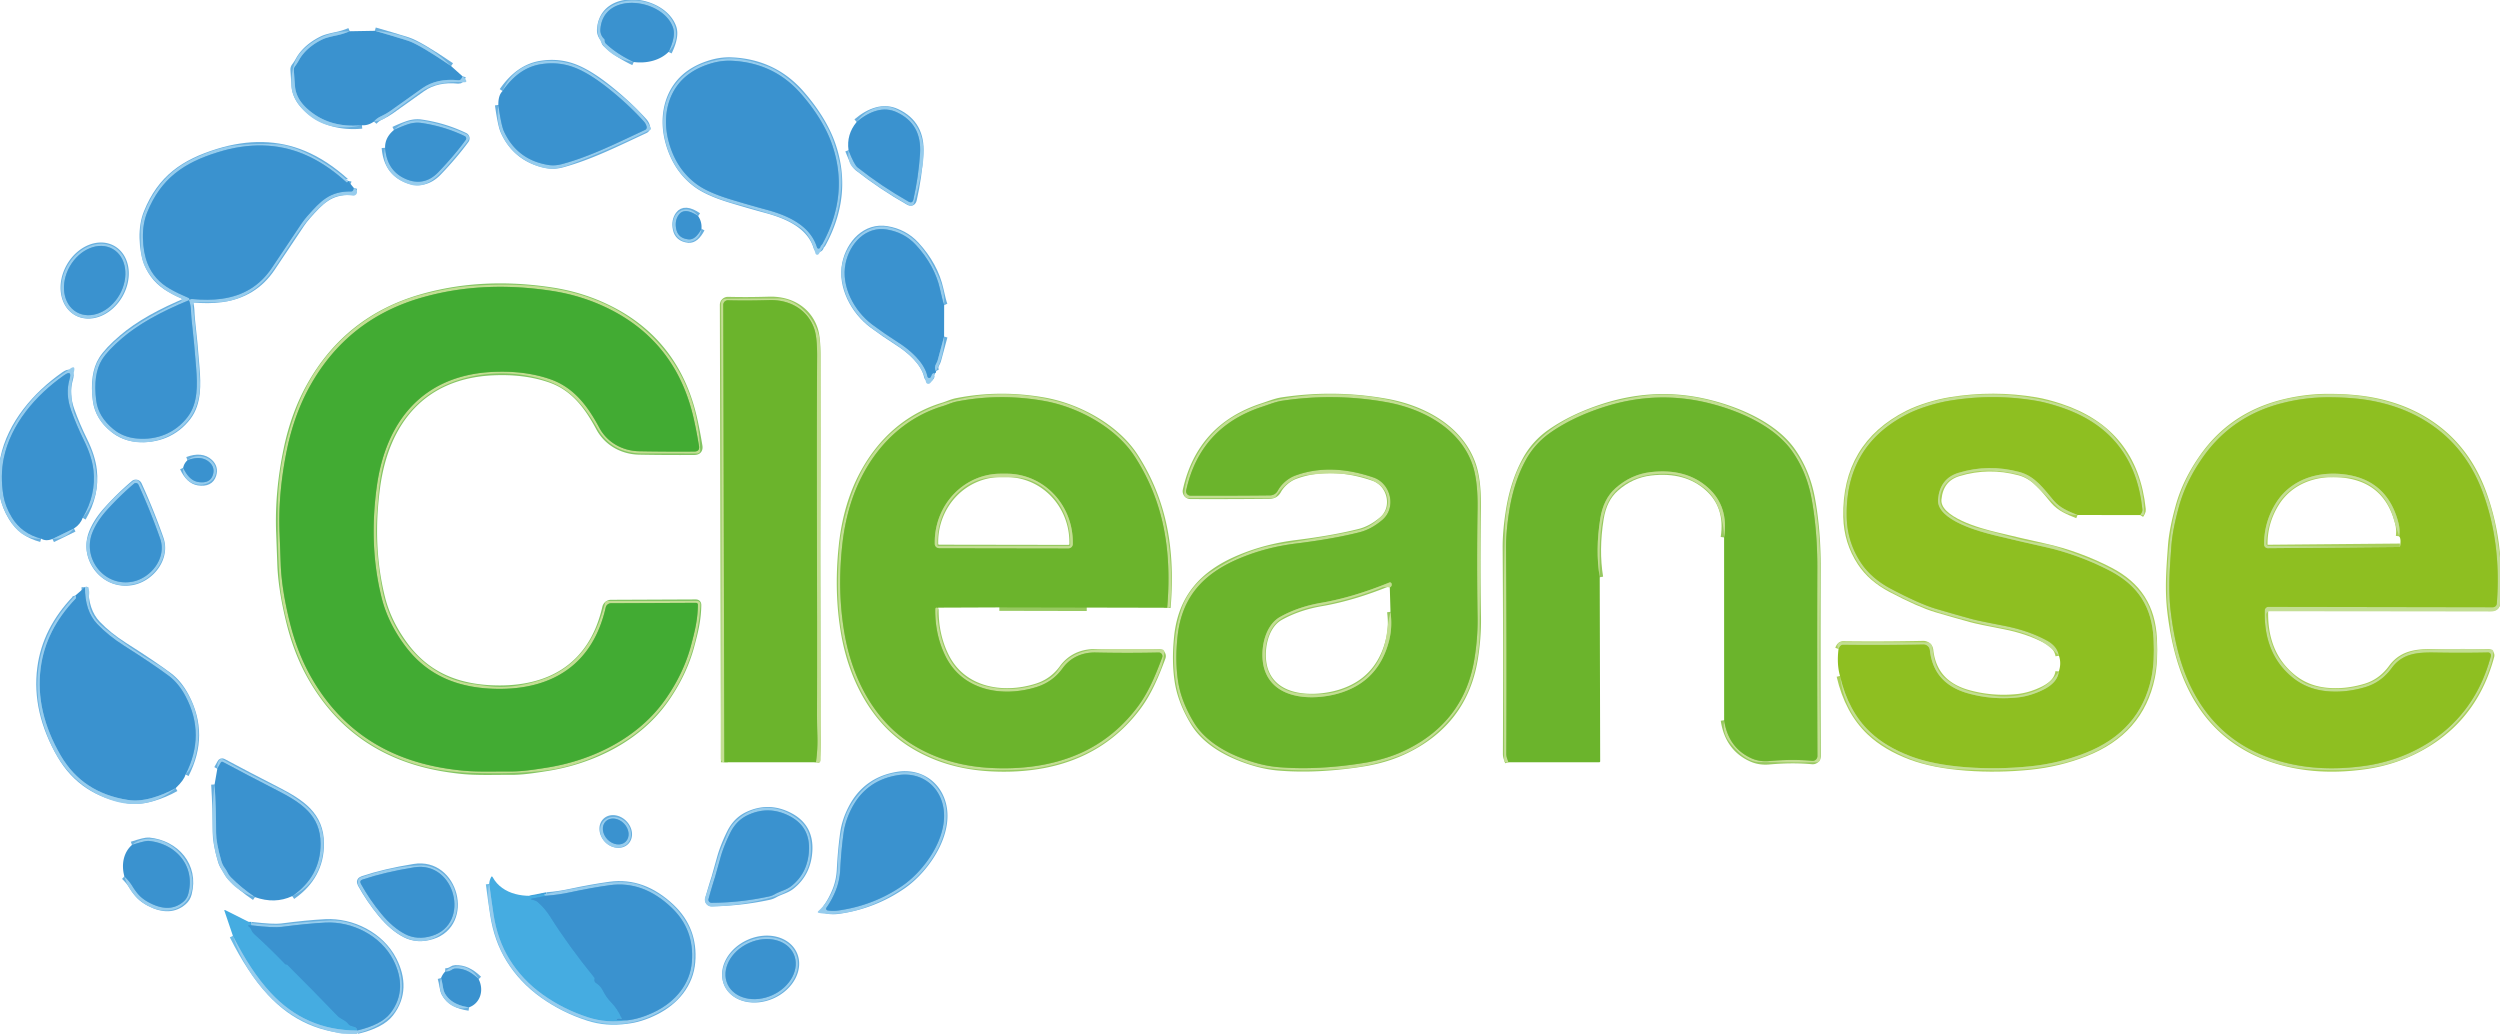 <?xml version="1.0" encoding="UTF-8" standalone="no"?>
<svg xmlns="http://www.w3.org/2000/svg" version="1.1" viewBox="0.00 0.00 728.00 301.00">
  <g stroke-width="2.00" fill="none" stroke-linecap="butt">
    <path stroke="#68afde" d="   M 194.68 15.12   Q 196.88 10.60 195.96 7.99   C 192.97 -0.50 175.63 -2.73 174.84 8.55   A 3.44 3.39 -66.8 0 0 175.92 11.31   Q 176.12 11.50 176.10 11.77   Q 176.06 12.34 176.47 12.73   Q 179.67 15.74 184.56 18.06"></path>
    <path stroke="#68afde" d="   M 109.15 8.97   Q 114.09 10.38 118.74 11.84   Q 121.95 12.85 131.36 19.24"></path>
    <path stroke="#68afde" d="   M 134.67 22.21   Q 134.31 23.45 133.50 23.37   Q 127.21 22.71 122.93 25.73   Q 118.30 29.00 113.77 32.24   Q 112.51 33.14 110.95 33.86   Q 109.66 34.45 108.87 35.41"></path>
    <path stroke="#68afde" d="   M 105.40 36.47   Q 95.71 37.36 89.39 31.59   Q 86.21 28.69 85.91 25.12   Q 85.71 22.75 85.57 20.33   A 1.42 1.42 0.0 0 1 85.86 19.36   Q 86.54 18.47 87.09 17.47   C 88.58 14.76 91.32 12.66 94.12 11.37   Q 95.13 10.91 97.99 10.31   Q 100.00 9.89 101.84 9.10"></path>
    <path stroke="#68afde" d="   M 145.12 30.55   Q 145.96 36.54 146.76 38.26   Q 150.60 46.59 159.76 48.05   Q 161.59 48.34 163.73 47.76   C 172.06 45.51 179.90 41.50 187.86 37.82   A 0.80 0.79 -19.7 0 0 188.30 36.91   Q 188.09 36.02 187.44 35.32   Q 183.02 30.46 177.45 25.98   Q 172.10 21.68 167.90 19.91   Q 162.85 17.78 157.28 18.74   Q 150.97 19.83 146.35 26.52"></path>
    <path stroke="#68afde" d="   M 247.09 43.73   Q 248.74 47.97 249.74 48.76   Q 256.86 54.35 264.58 58.71   Q 265.69 59.34 265.98 58.09   Q 267.46 51.55 267.91 44.77   Q 268.48 36.13 261.17 32.70   Q 258.36 31.38 255.28 32.24   Q 252.35 33.05 249.46 35.52"></path>
    <path stroke="#68afde" d="   M 112.14 43.03   Q 112.62 49.11 117.13 51.61   C 120.92 53.71 124.59 53.32 127.63 50.14   Q 132.36 45.20 135.61 40.74   A 0.75 0.74 -59.5 0 0 135.33 39.64   Q 129.39 36.78 122.66 35.80   Q 120.70 35.51 118.53 36.28   Q 116.69 36.92 114.71 37.86"></path>
    <path stroke="#68afde" d="   M 101.36 52.67   Q 101.32 52.90 101.23 53.01   Q 101.06 53.24 100.85 53.05   Q 94.76 47.51 88.45 44.89   Q 77.03 40.13 63.49 44.31   C 53.61 47.35 46.86 51.94 42.85 61.89   Q 41.53 65.19 41.63 69.33   Q 41.73 73.59 42.97 76.73   Q 44.85 81.49 49.52 84.13   Q 51.91 85.49 54.63 86.62   Q 55.50 86.98 55.01 87.44"></path>
    <path stroke="#68afde" d="   M 55.01 87.44   Q 42.54 92.53 35.65 98.41   Q 31.40 102.04 29.74 104.69   Q 27.02 109.05 28.04 116.73   Q 28.66 121.40 33.03 124.98   Q 35.86 127.31 39.78 127.68   C 45.67 128.25 51.09 126.09 54.67 121.36   C 57.71 117.34 57.48 111.92 57.11 107.06   Q 56.58 100.03 55.78 93.00   C 55.57 91.15 55.76 89.13 55.01 87.44"></path>
    <path stroke="#68afde" d="   M 55.01 87.44   Q 55.45 87.02 56.00 87.07   Q 60.74 87.52 64.47 87.01   Q 74.00 85.73 79.15 78.02   Q 83.36 71.73 87.71 65.22   Q 88.54 63.99 89.49 62.92   C 93.33 58.60 95.96 55.66 102.25 55.75   Q 102.75 55.75 102.88 55.27   L 103.02 54.73"></path>
    <path stroke="#68afde" d="   M 203.30 62.93   Q 199.34 60.24 197.66 62.56   Q 196.45 64.24 196.91 66.62   Q 197.43 69.38 200.49 69.70   Q 202.54 69.91 204.26 66.62"></path>
    <path stroke="#68afde" d="   M 274.94 88.84   Q 274.54 87.87 273.74 84.25   Q 272.20 77.28 266.67 71.29   Q 263.36 67.70 258.30 66.85   C 252.11 65.80 247.43 70.90 246.23 76.74   C 244.86 83.43 248.79 90.60 254.00 94.51   Q 257.58 97.18 261.48 99.66   C 264.89 101.82 269.22 105.48 270.07 109.62   Q 270.15 110.00 270.52 110.05   Q 270.69 110.08 270.84 110.00   Q 271.03 109.90 271.17 109.47   Q 271.53 108.37 272.25 108.74"></path>
    <path stroke="#68afde" d="   M 274.92 98.01   L 273.06 104.87   Q 272.93 105.35 272.68 105.77   Q 271.91 107.06 272.55 108.10"></path>
    <path stroke="#97c960" d="   M 237.60 221.98   Q 238.14 218.22 238.02 214.24   Q 237.90 210.51 237.91 207.23   C 238.02 171.19 237.74 139.55 237.94 103.89   Q 237.98 98.35 237.14 95.84   C 235.23 90.13 229.96 87.20 223.93 87.39   Q 217.67 87.58 211.99 87.44   A 1.34 1.34 0.0 0 0 210.62 88.79   L 210.93 221.98"></path>
    <path stroke="#97c960" d="   M 339.88 176.98   Q 341.11 162.64 338.32 151.25   Q 335.90 141.38 330.41 132.91   C 324.87 124.37 313.80 118.49 304.10 116.76   Q 291.14 114.46 278.55 116.94   C 277.22 117.20 275.86 117.86 274.53 118.26   C 264.37 121.35 256.43 128.47 251.28 138.15   Q 246.50 147.13 245.25 158.88   Q 243.78 172.61 246.00 184.93   C 248.32 197.76 254.65 209.99 265.69 216.82   Q 275.52 222.90 288.32 223.61   Q 296.67 224.08 304.13 222.63   Q 320.96 219.35 331.07 206.10   C 334.44 201.69 336.50 196.58 338.43 191.43   A 1.06 1.05 9.8 0 0 337.42 190.01   Q 328.34 190.21 319.06 190.01   C 315.15 189.93 311.71 191.45 309.43 194.61   Q 306.53 198.61 301.75 200.09   C 291.90 203.14 280.28 201.14 275.31 191.05   Q 272.25 184.86 272.34 177.31   A 0.41 0.41 0.0 0 1 272.90 176.93   Q 273.00 176.98 273.19 176.95"></path>
    <path stroke="#97c960" d="   M 316.46 176.93   L 291.01 176.88"></path>
    <path stroke="#97c960" d="   M 502.07 209.73   Q 503.28 217.77 510.02 220.81   Q 512.39 221.88 515.17 221.62   Q 521.86 221.00 527.72 221.55   A 1.39 1.37 -87.2 0 0 529.23 220.17   Q 529.12 191.23 529.20 165.35   Q 529.23 154.56 527.54 145.27   Q 526.10 137.41 521.86 131.38   C 516.71 124.07 506.63 119.71 498.15 117.53   Q 482.56 113.51 466.97 118.55   Q 457.92 121.48 451.46 126.00   Q 447.00 129.12 444.41 133.80   Q 440.89 140.17 439.55 148.43   Q 438.53 154.71 438.57 159.60   Q 438.78 189.29 438.64 219.51   C 438.64 220.49 438.98 221.06 439.26 221.97"></path>
    <path stroke="#97c960" d="   M 502.06 156.51   Q 503.45 147.48 497.42 142.05   Q 491.02 136.28 480.66 137.48   Q 474.99 138.14 470.43 142.17   Q 466.91 145.29 466.00 151.00   Q 464.54 160.18 465.84 168.09"></path>
    <path stroke="#a9cf5a" d="   M 623.23 149.99   Q 623.50 149.56 623.69 149.20   Q 623.90 148.80 623.85 148.32   Q 621.50 125.67 599.99 118.55   Q 595.97 117.22 592.88 116.70   Q 580.54 114.61 567.98 116.64   C 563.89 117.30 558.96 118.80 555.54 120.53   Q 537.33 129.73 537.76 150.51   Q 537.91 157.81 541.88 163.83   Q 544.93 168.46 550.71 171.50   Q 559.10 175.92 563.87 177.32   Q 568.98 178.83 574.11 180.24   Q 576.09 180.79 583.45 182.20   Q 590.70 183.59 596.15 186.57   Q 599.11 188.20 599.56 190.95"></path>
    <path stroke="#a9cf5a" d="   M 604.98 149.97   C 602.42 148.95 599.86 147.91 598.07 145.80   C 595.16 142.36 592.64 138.68 588.07 137.45   Q 579.08 135.04 570.34 137.68   Q 564.93 139.31 564.36 145.37   C 563.77 151.53 576.79 154.91 581.29 155.99   Q 588.25 157.67 595.36 159.25   Q 605.16 161.43 614.31 166.15   C 622.65 170.45 626.66 176.86 627.11 186.02   Q 627.44 192.73 626.49 197.31   Q 623.22 213.03 607.12 219.32   Q 599.51 222.30 591.21 223.15   Q 581.81 224.11 572.60 223.42   Q 563.00 222.69 556.52 220.27   Q 549.21 217.54 544.58 213.17   Q 538.19 207.13 535.81 196.84"></path>
    <path stroke="#a9cf5a" d="   M 535.38 188.98   Q 535.84 187.70 536.74 187.72   Q 548.15 187.87 560.04 187.62   A 1.92 1.92 0.0 0 1 561.98 189.33   Q 563.04 199.03 572.97 201.87   Q 579.88 203.84 587.32 203.12   Q 591.18 202.74 595.04 200.83   Q 599.15 198.79 599.53 195.54"></path>
    <path stroke="#68afde" d="   M 53.35 136.22   Q 55.08 139.94 57.75 140.36   Q 61.18 140.89 61.99 138.26   Q 62.64 136.15 61.02 134.65   Q 58.70 132.49 54.59 134.03"></path>
    <path stroke="#68afde" d="   M 54.02 225.53   Q 59.94 213.95 54.06 202.82   Q 52.02 198.96 49.17 196.83   Q 44.38 193.26 36.16 188.05   Q 31.57 185.15 28.31 181.71   Q 24.69 177.89 24.74 171.00"></path>
    <path stroke="#68afde" d="   M 51.17 229.48   Q 47.89 231.32 44.33 232.34   Q 40.47 233.44 37.26 232.94   Q 24.05 230.91 17.70 220.03   Q 10.21 207.20 11.85 194.52   Q 13.28 183.41 22.05 174.28   Q 22.26 174.05 22.01 173.36"></path>
    <path stroke="#68afde" d="   M 85.09 260.95   Q 93.35 255.20 93.35 245.73   C 93.35 237.37 87.73 233.75 80.56 230.08   Q 72.22 225.81 64.95 221.91   Q 64.51 221.67 64.27 222.11   L 63.28 223.87"></path>
    <path stroke="#68afde" d="   M 74.24 261.24   Q 70.21 258.50 67.20 255.43   Q 66.60 254.82 66.26 254.09   Q 65.91 253.36 65.42 252.71   Q 64.77 251.85 64.42 250.60   Q 62.92 245.29 62.93 242.50   Q 62.94 235.55 62.49 228.43"></path>
    <path stroke="#68afde" d="   M 36.22 255.21   Q 37.60 256.49 38.55 258.04   Q 39.63 259.80 40.66 260.84   Q 41.76 261.96 43.52 262.88   Q 49.49 266.01 53.47 262.51   Q 54.48 261.62 54.84 260.22   C 56.93 252.09 51.17 245.68 43.38 244.89   Q 42.28 244.78 38.42 246.06"></path>
    <path stroke="#6ebce7" d="   M 158.49 260.42   Q 158.38 260.87 159.23 260.82"></path>
    <path stroke="#409fd8" d="   M 159.23 260.82   L 154.97 261.65   Q 154.21 261.80 154.96 262.00   Q 155.30 262.10 155.65 262.18   Q 156.18 262.32 156.59 262.68   Q 158.68 264.50 160.17 266.87   Q 165.71 275.64 173.06 284.67   Q 173.20 284.84 173.14 285.06   Q 173.11 285.19 173.09 285.33   Q 173.05 285.90 173.53 286.22   Q 174.90 287.11 175.61 288.54   Q 176.53 290.41 178.02 291.94   Q 179.83 293.80 180.93 296.30   Q 181.20 296.90 180.58 296.66   Q 180.18 296.49 179.74 296.72   Q 179.21 297.00 179.81 297.02   L 182.50 297.13"></path>
    <path stroke="#6ebce7" d="   M 182.50 297.13   Q 176.64 297.99 171.28 296.26   Q 164.13 293.95 158.12 289.68   Q 152.06 285.36 148.34 279.31   Q 144.84 273.61 143.73 266.36   Q 143.07 262.00 142.47 257.39"></path>
    <path stroke="#68afde" d="   M 182.50 297.13   Q 186.46 296.72 190.81 294.56   C 196.66 291.66 200.96 286.58 201.47 280.09   Q 202.23 270.66 195.53 264.28   Q 187.29 256.44 177.62 257.76   Q 172.11 258.52 166.02 259.84   Q 162.65 260.57 159.23 260.82"></path>
    <path stroke="#68afde" d="   M 139.38 285.14   Q 136.11 281.89 132.57 282.05   Q 132.07 282.07 131.66 282.36   Q 130.73 283.00 129.62 282.94"></path>
    <path stroke="#68afde" d="   M 136.59 293.33   Q 131.46 292.61 129.58 289.31   Q 129.17 288.60 128.93 287.10   Q 128.75 285.98 128.44 284.81"></path>
    <path stroke="#68afde" d="   M 239.11 71.47   Q 239.36 71.24 239.53 70.94   Q 247.23 56.75 242.40 42.39   C 240.54 36.87 237.06 31.65 233.20 27.25   Q 225.31 18.26 213.07 17.70   Q 210.03 17.56 206.89 18.52   Q 203.35 19.60 200.76 21.45   C 194.64 25.81 192.77 33.56 194.63 40.88   Q 196.77 49.26 203.06 53.77   Q 206.31 56.10 212.74 58.06   Q 218.19 59.72 222.99 61.01   C 229.09 62.64 235.93 65.51 237.91 72.05   A 0.48 0.47 -35.2 0 0 238.75 72.19   Q 238.87 72.03 238.91 71.82   Q 238.95 71.61 239.11 71.47"></path>
    <path stroke="#68afde" d="   M 22.323 90.899   A 10.59 8.33 119.7 0 0 34.806 85.827   A 10.59 8.33 119.7 0 0 32.817 72.501   A 10.59 8.33 119.7 0 0 20.334 77.573   A 10.59 8.33 119.7 0 0 22.323 90.899"></path>
    <path stroke="#83c563" d="   M 160.26 110.44   C 167.16 112.85 171.16 118.28 174.52 124.54   C 176.86 128.92 181.35 131.31 186.13 131.40   Q 193.80 131.55 202.18 131.49   Q 203.81 131.47 203.55 129.87   Q 202.87 125.78 202.11 122.35   Q 197.17 99.79 177.33 89.93   Q 169.59 86.07 160.73 84.71   Q 140.51 81.60 122.91 86.63   Q 101.23 92.82 90.30 112.37   Q 85.76 120.50 83.62 130.65   Q 80.96 143.35 81.41 155.07   Q 81.59 159.74 81.75 164.29   Q 82.00 171.44 84.33 180.99   Q 86.47 189.73 90.32 196.67   Q 102.72 218.97 128.53 223.55   Q 131.13 224.01 133.86 224.31   C 138.74 224.87 143.67 224.61 148.62 224.65   C 152.10 224.67 155.53 224.12 158.96 223.58   C 172.48 221.49 185.86 214.95 193.79 203.61   Q 199.10 196.02 201.24 187.90   C 202.30 183.93 203.17 180.51 203.22 176.17   Q 203.22 175.55 202.60 175.55   L 177.93 175.66   A 1.60 1.60 0.0 0 0 176.38 176.91   C 172.67 193.22 161.22 200.60 145.47 200.60   C 134.36 200.59 124.87 197.27 118.08 188.23   Q 112.99 181.47 111.14 174.10   Q 107.37 159.06 109.70 141.81   C 112.28 122.76 123.06 109.26 143.51 108.30   Q 152.89 107.87 160.26 110.44"></path>
    <path stroke="#68afde" d="   M 24.07 150.79   Q 28.01 144.00 27.21 136.91   Q 26.76 132.94 24.43 128.22   Q 22.26 123.83 20.70 119.46   Q 19.01 114.73 20.25 110.40   Q 21.06 107.59 18.67 109.27   C 10.39 115.09 3.12 123.56 1.10 133.41   Q 0.05 138.58 0.99 144.29   Q 1.53 147.53 3.50 150.73   Q 6.34 155.35 11.97 156.85"></path>
    <path stroke="#68afde" d="   M 21.54 153.89   L 15.27 156.95"></path>
    <path stroke="#97c960" d="   M 360.75 220.45   Q 366.86 222.92 372.19 223.38   Q 383.53 224.36 397.16 222.17   Q 403.98 221.07 409.54 218.33   Q 426.31 210.09 429.32 192.04   C 430.00 187.95 430.33 183.82 430.27 179.76   Q 430.02 164.12 430.26 148.16   Q 430.38 140.17 428.86 135.57   C 425.33 124.92 414.48 119.03 403.72 117.11   Q 388.65 114.42 373.43 116.69   C 371.45 116.98 369.51 117.80 367.61 118.42   Q 349.49 124.34 345.42 142.79   A 1.27 1.27 0.0 0 0 346.65 144.33   Q 358.75 144.38 369.74 144.26   Q 371.34 144.24 372.11 142.84   C 373.18 140.89 375.15 139.23 377.20 138.48   Q 387.39 134.75 399.95 139.04   C 405.04 140.77 406.71 147.87 402.52 151.42   Q 399.31 154.13 395.91 154.99   Q 388.22 156.94 377.43 158.27   Q 368.51 159.37 360.61 162.74   C 350.40 167.10 344.09 173.93 342.90 185.38   Q 342.15 192.52 343.07 198.48   Q 343.96 204.23 347.64 210.34   C 350.56 215.18 355.64 218.38 360.75 220.45"></path>
    <path stroke="#a9cf5a" d="   M 632.15 178.37   Q 633.57 190.08 637.23 198.36   Q 645.00 215.98 663.27 221.48   Q 674.81 224.96 688.55 223.03   Q 698.85 221.59 707.44 216.13   Q 720.92 207.55 725.34 191.06   A 0.84 0.84 0.0 0 0 724.51 190.00   Q 717.24 190.15 709.98 190.03   C 704.88 189.95 699.91 189.84 696.51 194.49   Q 693.44 198.69 688.80 200.08   Q 682.99 201.82 677.43 201.26   Q 671.71 200.68 667.50 197.22   Q 659.15 190.35 659.50 177.74   A 1.04 1.04 0.0 0 1 660.54 176.72   L 725.91 176.83   A 1.16 1.16 0.0 0 0 727.07 175.76   Q 728.43 158.19 722.98 143.41   Q 718.60 131.51 709.21 124.54   Q 701.70 118.96 691.59 116.89   Q 685.72 115.69 678.02 115.69   Q 671.21 115.69 664.51 117.41   Q 650.04 121.12 641.65 132.92   Q 636.56 140.07 634.52 147.50   C 633.46 151.36 632.56 155.27 632.28 159.30   C 631.82 165.91 631.33 171.61 632.15 178.37"></path>
    <path stroke="#97c960" d="   M 273.46 159.61   L 311.14 159.67   A 1.26 1.26 0.0 0 0 312.40 158.42   L 312.40 157.90   A 19.92 19.24 -89.9 0 0 293.20 137.94   L 291.48 137.94   A 19.92 19.24 -89.9 0 0 272.20 157.82   L 272.20 158.34   A 1.26 1.26 0.0 0 0 273.46 159.61"></path>
    <path stroke="#97c960" d="   M 404.71 171.06   Q 405.40 170.71 405.23 169.98   A 0.49 0.48 72.4 0 0 404.57 169.63   Q 394.01 173.94 384.93 175.50   Q 378.07 176.67 372.75 179.65   C 367.81 182.43 366.74 190.46 368.25 195.04   C 371.23 204.05 382.90 204.00 390.05 201.85   Q 401.51 198.40 404.52 186.49   Q 405.51 182.57 404.91 178.16"></path>
    <path stroke="#a9cf5a" d="   M 698.66 156.18   Q 698.94 154.12 698.36 151.99   Q 694.89 139.06 681.41 138.01   C 674.12 137.44 666.84 139.99 662.79 146.41   Q 659.26 152.01 659.31 158.56   A 1.08 1.07 89.5 0 0 660.39 159.63   L 698.86 159.28"></path>
    <path stroke="#68afde" d="   M 31.10 148.58   Q 28.15 151.88 26.88 155.15   C 23.93 162.74 30.46 171.01 38.66 169.36   C 43.99 168.28 48.61 162.47 46.62 156.81   Q 43.83 148.86 40.31 141.14   A 0.83 0.83 0.0 0 0 39.02 140.86   Q 34.76 144.50 31.10 148.58"></path>
    <path stroke="#68afde" d="   M 240.66 264.32   A 0.51 0.50 22.3 0 0 241.00 265.11   Q 242.59 265.35 244.22 265.12   Q 254.42 263.66 262.75 257.95   C 269.79 253.12 277.24 242.17 274.22 233.26   C 272.34 227.71 267.15 224.82 261.46 225.73   Q 252.16 227.23 247.96 235.48   Q 246.12 239.09 245.65 242.61   Q 244.96 247.63 244.68 253.19   Q 244.52 256.35 243.46 259.09   Q 242.30 262.05 240.66 264.32"></path>
    <path stroke="#68afde" d="   M 208.20 255.46   Q 207.23 258.48 206.33 261.78   A 0.88 0.88 0.0 0 0 207.18 262.89   Q 215.47 262.86 223.93 261.05   Q 224.81 260.86 225.60 260.40   C 227.23 259.46 228.97 259.19 230.50 257.97   Q 235.27 254.14 235.57 247.57   Q 235.89 240.76 229.98 237.67   Q 223.88 234.48 217.75 237.36   Q 214.46 238.90 212.68 242.47   Q 210.76 246.34 209.81 249.72   Q 208.22 255.40 208.20 255.46"></path>
    <path stroke="#68afde" d="   M 182.191 245.093   A 4.14 3.33 45.7 0 0 181.683 239.804   A 4.14 3.33 45.7 0 0 176.409 239.167   A 4.14 3.33 45.7 0 0 176.917 244.456   A 4.14 3.33 45.7 0 0 182.191 245.093"></path>
    <path stroke="#68afde" d="   M 125.83 272.51   C 137.16 269.00 132.56 250.62 120.61 252.57   Q 112.03 253.96 105.61 256.11   Q 104.59 256.45 105.11 257.39   Q 107.59 261.89 110.99 266.04   Q 114.31 270.09 117.93 271.99   Q 121.50 273.85 125.83 272.51"></path>
    <path stroke="#6ebce7" d="   M 73.14 268.82   Q 73.07 269.13 73.21 269.46"></path>
    <path stroke="#409fd8" d="   M 73.21 269.46   L 72.62 269.44   Q 71.94 269.43 72.49 269.84   Q 72.97 270.19 73.21 270.82   Q 73.45 271.47 73.97 271.94   Q 78.57 276.11 82.98 280.69   Q 83.16 280.87 83.41 280.87   Q 83.58 280.86 83.69 280.98   Q 91.08 288.33 98.24 295.78   C 99.25 296.83 100.50 296.95 101.46 298.20   Q 101.79 298.63 102.32 298.75   Q 104.07 299.14 104.00 300.08"></path>
    <path stroke="#6ebce7" d="   M 104.00 300.08   Q 88.95 300.09 78.74 289.00   Q 72.97 282.74 67.82 272.51"></path>
    <path stroke="#68afde" d="   M 104.00 300.08   Q 111.05 298.41 113.63 295.11   C 117.38 290.30 117.22 284.82 114.53 279.57   C 110.86 272.40 102.52 268.27 94.80 268.66   Q 89.36 268.94 82.00 269.91   Q 79.57 270.22 73.21 269.46"></path>
    <path stroke="#68afde" d="   M 231.125 277.829   A 10.58 8.32 -24.4 0 0 218.053 274.623   A 10.58 8.32 -24.4 0 0 211.855 286.571   A 10.58 8.32 -24.4 0 0 224.927 289.777   A 10.58 8.32 -24.4 0 0 231.125 277.829"></path>
  </g>
  <path fill="#96cced" d="   M 194.68 15.12   Q 196.88 10.60 195.96 7.99   C 192.97 -0.50 175.63 -2.73 174.84 8.55   A 3.44 3.39 -66.8 0 0 175.92 11.31   Q 176.12 11.50 176.10 11.77   Q 176.06 12.34 176.47 12.73   Q 179.67 15.74 184.56 18.06   A 11.55 8.95 10.5 0 1 176.29 13.92   A 11.52 8.93 10.3 0 1 175.94 3.46   A 11.53 8.95 10.2 0 1 186.01 0.22   A 11.53 8.94 10.3 0 1 196.10 6.64   A 11.53 8.93 10.3 0 1 194.68 15.12   Z"></path>
  <path fill="#3a92cf" d="   M 194.68 15.12   A 11.54 8.93 10.3 0 1 184.56 18.06   Q 179.67 15.74 176.47 12.73   Q 176.06 12.34 176.10 11.77   Q 176.12 11.50 175.92 11.31   A 3.44 3.39 -66.8 0 1 174.84 8.55   C 175.63 -2.73 192.97 -0.50 195.96 7.99   Q 196.88 10.60 194.68 15.12   Z"></path>
  <path fill="#3a92cf" d="   M 109.15 8.97   Q 114.09 10.38 118.74 11.84   Q 121.95 12.85 131.36 19.24   L 134.67 22.21   Q 134.31 23.45 133.50 23.37   Q 127.21 22.71 122.93 25.73   Q 118.30 29.00 113.77 32.24   Q 112.51 33.14 110.95 33.86   Q 109.66 34.45 108.87 35.41   Q 107.19 36.60 105.40 36.47   Q 95.71 37.36 89.39 31.59   Q 86.21 28.69 85.91 25.12   Q 85.71 22.75 85.57 20.33   A 1.42 1.42 0.0 0 1 85.86 19.36   Q 86.54 18.47 87.09 17.47   C 88.58 14.76 91.32 12.66 94.12 11.37   Q 95.13 10.91 97.99 10.31   Q 100.00 9.89 101.84 9.10   L 109.15 8.97   Z"></path>
  <path fill="#96cced" d="   M 101.84 9.10   Q 100.00 9.89 97.99 10.31   Q 95.13 10.91 94.12 11.37   C 91.32 12.66 88.58 14.76 87.09 17.47   Q 86.54 18.47 85.86 19.36   A 1.42 1.42 0.0 0 0 85.57 20.33   Q 85.71 22.75 85.91 25.12   Q 86.21 28.69 89.39 31.59   Q 95.71 37.36 105.40 36.47   Q 94.70 38.89 88.16 31.85   Q 84.81 28.24 84.83 24.39   Q 84.85 20.91 85.88 18.06   Q 86.70 15.80 89.26 13.62   Q 94.55 9.10 101.84 9.10   Z"></path>
  <path fill="#96cced" d="   M 109.15 8.97   Q 121.75 9.83 131.36 19.24   Q 121.95 12.85 118.74 11.84   Q 114.09 10.38 109.15 8.97   Z"></path>
  <path fill="#96cced" d="   M 209.24 17.34   C 213.84 16.41 218.16 17.47 222.94 19.10   C 230.82 21.80 238.25 31.59 241.51 38.31   Q 242.79 40.95 244.04 45.74   Q 245.18 50.10 245.00 53.52   Q 244.40 65.23 238.41 73.97   A 0.53 0.53 0.0 0 1 237.47 73.82   C 236.60 70.80 235.51 67.90 232.71 66.09   Q 229.53 64.02 226.41 63.00   Q 220.34 61.00 214.14 59.35   Q 206.72 57.38 202.47 54.42   Q 197.00 50.60 194.57 43.77   Q 192.14 36.98 193.66 30.90   Q 195.46 23.68 202.30 19.68   Q 204.73 18.26 209.24 17.34   Z   M 239.11 71.47   Q 239.36 71.24 239.53 70.94   Q 247.23 56.75 242.40 42.39   C 240.54 36.87 237.06 31.65 233.20 27.25   Q 225.31 18.26 213.07 17.70   Q 210.03 17.56 206.89 18.52   Q 203.35 19.60 200.76 21.45   C 194.64 25.81 192.77 33.56 194.63 40.88   Q 196.77 49.26 203.06 53.77   Q 206.31 56.10 212.74 58.06   Q 218.19 59.72 222.99 61.01   C 229.09 62.64 235.93 65.51 237.91 72.05   A 0.48 0.47 -35.2 0 0 238.75 72.19   Q 238.87 72.03 238.91 71.82   Q 238.95 71.61 239.11 71.47   Z"></path>
  <path fill="#96cced" d="   M 145.12 30.55   Q 145.96 36.54 146.76 38.26   Q 150.60 46.59 159.76 48.05   Q 161.59 48.34 163.73 47.76   C 172.06 45.51 179.90 41.50 187.86 37.82   A 0.80 0.79 -19.7 0 0 188.30 36.91   Q 188.09 36.02 187.44 35.32   Q 183.02 30.46 177.45 25.98   Q 172.10 21.68 167.90 19.91   Q 162.85 17.78 157.28 18.74   Q 150.97 19.83 146.35 26.52   Q 148.84 20.62 154.51 18.68   Q 159.67 16.90 165.68 18.42   Q 169.41 19.35 173.82 22.47   Q 180.26 27.02 184.58 31.03   Q 187.34 33.59 189.46 37.13   Q 189.76 37.63 189.23 37.89   Q 177.35 43.67 165.62 48.09   Q 163.94 48.72 161.87 49.04   C 157.41 49.71 151.83 46.53 149.12 43.63   Q 144.03 38.21 145.12 30.55   Z"></path>
  <path fill="#3a92cf" d="   M 238.91 71.82   Q 238.87 72.03 238.75 72.19   A 0.48 0.47 -35.2 0 1 237.91 72.05   C 235.93 65.51 229.09 62.64 222.99 61.01   Q 218.19 59.72 212.74 58.06   Q 206.31 56.10 203.06 53.77   Q 196.77 49.26 194.63 40.88   C 192.77 33.56 194.64 25.81 200.76 21.45   Q 203.35 19.60 206.89 18.52   Q 210.03 17.56 213.07 17.70   Q 225.31 18.26 233.20 27.25   C 237.06 31.65 240.54 36.87 242.40 42.39   Q 247.23 56.75 239.53 70.94   Q 239.36 71.24 239.11 71.47   Q 238.95 71.61 238.91 71.82   Z"></path>
  <path fill="#3a92cf" d="   M 145.12 30.55   Q 145.07 27.73 146.35 26.52   Q 150.97 19.83 157.28 18.74   Q 162.85 17.78 167.90 19.91   Q 172.10 21.68 177.45 25.98   Q 183.02 30.46 187.44 35.32   Q 188.09 36.02 188.30 36.91   A 0.80 0.79 -19.7 0 1 187.86 37.82   C 179.90 41.50 172.06 45.51 163.73 47.76   Q 161.59 48.34 159.76 48.05   Q 150.60 46.59 146.76 38.26   Q 145.96 36.54 145.12 30.55   Z"></path>
  <path fill="#96cced" d="   M 134.67 22.21   Q 135.43 22.83 135.65 23.21   Q 136.11 24.01 135.18 23.96   Q 127.16 23.47 122.47 26.79   Q 117.11 30.60 111.97 34.48   Q 111.21 35.05 108.87 35.41   Q 109.66 34.45 110.95 33.86   Q 112.51 33.14 113.77 32.24   Q 118.30 29.00 122.93 25.73   Q 127.21 22.71 133.50 23.37   Q 134.31 23.45 134.67 22.21   Z"></path>
  <path fill="#96cced" d="   M 247.09 43.73   Q 248.74 47.97 249.74 48.76   Q 256.86 54.35 264.58 58.71   Q 265.69 59.34 265.98 58.09   Q 267.46 51.55 267.91 44.77   Q 268.48 36.13 261.17 32.70   Q 258.36 31.38 255.28 32.24   Q 252.35 33.05 249.46 35.52   Q 251.93 32.01 256.25 31.13   Q 258.27 30.72 260.28 31.54   C 267.76 34.59 269.90 41.05 268.57 48.62   Q 267.56 54.42 266.07 59.33   A 0.87 0.87 0.0 0 1 264.82 59.84   Q 256.26 55.04 248.69 49.06   Q 246.74 47.52 247.09 43.73   Z"></path>
  <path fill="#3a92cf" d="   M 247.09 43.73   Q 246.45 39.15 249.46 35.52   Q 252.35 33.05 255.28 32.24   Q 258.36 31.38 261.17 32.70   Q 268.48 36.13 267.91 44.77   Q 267.46 51.55 265.98 58.09   Q 265.69 59.34 264.58 58.71   Q 256.86 54.35 249.74 48.76   Q 248.74 47.97 247.09 43.73   Z"></path>
  <path fill="#96cced" d="   M 112.14 43.03   Q 112.62 49.11 117.13 51.61   C 120.92 53.71 124.59 53.32 127.63 50.14   Q 132.36 45.20 135.61 40.74   A 0.75 0.74 -59.5 0 0 135.33 39.64   Q 129.39 36.78 122.66 35.80   Q 120.70 35.51 118.53 36.28   Q 116.69 36.92 114.71 37.86   Q 118.34 34.34 123.51 35.22   Q 129.71 36.28 135.55 38.92   Q 137.32 39.71 136.12 41.24   Q 133.27 44.85 130.30 48.26   C 127.80 51.12 124.19 54.88 120.10 53.90   C 115.11 52.70 110.86 48.74 112.14 43.03   Z"></path>
  <path fill="#3a92cf" d="   M 112.14 43.03   Q 112.07 40.05 114.71 37.86   Q 116.69 36.92 118.53 36.28   Q 120.70 35.51 122.66 35.80   Q 129.39 36.78 135.33 39.64   A 0.75 0.74 -59.5 0 1 135.61 40.74   Q 132.36 45.20 127.63 50.14   C 124.59 53.32 120.92 53.71 117.13 51.61   Q 112.62 49.11 112.14 43.03   Z"></path>
  <path fill="#96cced" d="   M 101.36 52.67   Q 101.32 52.90 101.23 53.01   Q 101.06 53.24 100.85 53.05   Q 94.76 47.51 88.45 44.89   Q 77.03 40.13 63.49 44.31   C 53.61 47.35 46.86 51.94 42.85 61.89   Q 41.53 65.19 41.63 69.33   Q 41.73 73.59 42.97 76.73   Q 44.85 81.49 49.52 84.13   Q 51.91 85.49 54.63 86.62   Q 55.50 86.98 55.01 87.44   Q 42.54 92.53 35.65 98.41   Q 31.40 102.04 29.74 104.69   Q 27.02 109.05 28.04 116.73   Q 28.66 121.40 33.03 124.98   Q 35.86 127.31 39.78 127.68   C 45.67 128.25 51.09 126.09 54.67 121.36   C 57.71 117.34 57.48 111.92 57.11 107.06   Q 56.58 100.03 55.78 93.00   C 55.57 91.15 55.76 89.13 55.01 87.44   Q 55.45 87.02 56.00 87.07   Q 60.74 87.52 64.47 87.01   Q 74.00 85.73 79.15 78.02   Q 83.36 71.73 87.71 65.22   Q 88.54 63.99 89.49 62.92   C 93.33 58.60 95.96 55.66 102.25 55.75   Q 102.75 55.75 102.88 55.27   L 103.02 54.73   L 103.50 55.05   A 1.06 1.05 -24.0 0 1 102.76 56.97   Q 98.23 56.32 95.36 58.49   C 88.49 63.66 84.39 71.71 79.52 78.62   Q 75.01 85.00 68.21 87.22   C 64.54 88.41 60.72 87.89 56.92 88.09   A 0.85 0.85 0.0 0 0 56.12 89.05   Q 57.51 100.18 58.17 110.77   Q 58.44 115.18 56.86 118.98   C 53.70 126.61 43.22 131.11 35.64 127.62   Q 26.41 123.38 26.87 112.73   C 27.01 109.39 27.43 106.35 29.55 103.68   C 35.30 96.42 44.29 91.56 52.61 87.75   A 0.52 0.52 0.0 0 0 52.59 86.80   Q 46.14 84.21 42.69 78.52   C 40.60 75.06 41.01 71.40 40.93 67.58   Q 40.88 64.68 41.95 62.03   Q 46.31 51.25 55.50 46.63   C 59.74 44.50 65.11 42.54 69.84 42.19   Q 74.94 41.80 80.25 42.00   Q 83.95 42.13 88.74 44.33   Q 95.74 47.53 101.36 52.67   Z"></path>
  <path fill="#3a92cf" d="   M 101.36 52.67   L 103.02 54.73   L 102.88 55.27   Q 102.75 55.75 102.25 55.75   C 95.96 55.66 93.33 58.60 89.49 62.92   Q 88.54 63.99 87.71 65.22   Q 83.36 71.73 79.15 78.02   Q 74.00 85.73 64.47 87.01   Q 60.74 87.52 56.00 87.07   Q 55.45 87.02 55.01 87.44   Q 55.50 86.98 54.63 86.62   Q 51.91 85.49 49.52 84.13   Q 44.85 81.49 42.97 76.73   Q 41.73 73.59 41.63 69.33   Q 41.53 65.19 42.85 61.89   C 46.86 51.94 53.61 47.35 63.49 44.31   Q 77.03 40.13 88.45 44.89   Q 94.76 47.51 100.85 53.05   Q 101.06 53.24 101.23 53.01   Q 101.32 52.90 101.36 52.67   Z"></path>
  <path fill="#96cced" d="   M 203.30 62.93   Q 199.34 60.24 197.66 62.56   Q 196.45 64.24 196.91 66.62   Q 197.43 69.38 200.49 69.70   Q 202.54 69.91 204.26 66.62   A 4.79 4.13 75.2 0 1 200.24 70.47   A 4.82 4.13 75.2 0 1 196.84 68.40   A 4.79 4.13 75.5 0 1 197.71 61.65   A 4.78 4.12 75.8 0 1 203.30 62.93   Z"></path>
  <path fill="#3a92cf" d="   M 203.30 62.93   A 4.79 4.13 74.4 0 1 204.26 66.62   Q 202.54 69.91 200.49 69.70   Q 197.43 69.38 196.91 66.62   Q 196.45 64.24 197.66 62.56   Q 199.34 60.24 203.30 62.93   Z"></path>
  <path fill="#96cced" d="   M 274.94 88.84   Q 274.54 87.87 273.74 84.25   Q 272.20 77.28 266.67 71.29   Q 263.36 67.70 258.30 66.85   C 252.11 65.80 247.43 70.90 246.23 76.74   C 244.86 83.43 248.79 90.60 254.00 94.51   Q 257.58 97.18 261.48 99.66   C 264.89 101.82 269.22 105.48 270.07 109.62   Q 270.15 110.00 270.52 110.05   Q 270.69 110.08 270.84 110.00   Q 271.03 109.90 271.17 109.47   Q 271.53 108.37 272.25 108.74   Q 271.99 110.54 270.80 111.61   A 0.71 0.70 -27.2 0 1 269.64 111.24   C 267.50 101.61 256.53 99.14 250.55 92.53   Q 245.95 87.43 245.09 80.73   C 244.18 73.64 250.90 64.12 259.30 66.28   C 266.44 68.12 269.71 73.11 272.94 79.78   Q 275.21 84.48 274.94 88.84   Z"></path>
  <path fill="#3a92cf" d="   M 274.94 88.84   L 274.92 98.01   L 273.06 104.87   Q 272.93 105.35 272.68 105.77   Q 271.91 107.06 272.55 108.10   Q 272.71 108.34 272.25 108.74   Q 271.53 108.37 271.17 109.47   Q 271.03 109.90 270.84 110.00   Q 270.69 110.08 270.52 110.05   Q 270.15 110.00 270.07 109.62   C 269.22 105.48 264.89 101.82 261.48 99.66   Q 257.58 97.18 254.00 94.51   C 248.79 90.60 244.86 83.43 246.23 76.74   C 247.43 70.90 252.11 65.80 258.30 66.85   Q 263.36 67.70 266.67 71.29   Q 272.20 77.28 273.74 84.25   Q 274.54 87.87 274.94 88.84   Z"></path>
  <path fill="#96cced" d="   M 21.766 91.683   A 11.40 9.02 120.2 0 1 19.704 77.293   A 11.40 9.02 120.2 0 1 33.234 71.977   A 11.40 9.02 120.2 0 1 35.296 86.367   A 11.40 9.02 120.2 0 1 21.766 91.683   Z   M 22.323 90.899   A 10.59 8.33 119.7 0 0 34.806 85.827   A 10.59 8.33 119.7 0 0 32.817 72.501   A 10.59 8.33 119.7 0 0 20.334 77.573   A 10.59 8.33 119.7 0 0 22.323 90.899   Z"></path>
  <ellipse fill="#3a92cf" cx="0.00" cy="0.00" transform="translate(27.57,81.70) rotate(119.7)" rx="10.59" ry="8.33"></ellipse>
  <path fill="#c3de93" d="   M 86.29 119.29   C 92.30 102.65 106.16 90.02 123.25 85.70   C 127.67 84.58 132.19 83.63 136.73 83.29   C 157.79 81.70 178.96 84.32 193.31 101.80   Q 203.16 113.80 203.90 131.15   A 0.87 0.87 0.0 0 1 203.02 132.06   Q 195.00 132.01 186.93 132.03   C 181.29 132.05 176.73 129.63 173.94 124.71   C 170.60 118.82 166.50 113.62 160.21 111.23   C 148.23 106.68 131.94 108.21 122.19 117.04   C 114.57 123.95 111.08 133.52 110.26 143.50   C 109.89 147.98 109.34 152.40 109.58 156.83   Q 110.01 164.82 111.35 171.87   C 113.77 184.59 123.51 197.01 136.91 199.07   Q 141.80 199.83 143.88 199.97   Q 150.15 200.39 157.48 198.02   C 168.06 194.60 173.67 185.93 176.17 175.67   A 0.85 0.84 6.4 0 1 177.00 175.02   L 202.98 175.00   A 0.98 0.97 1.7 0 1 203.96 176.03   C 203.07 192.61 195.15 208.04 180.80 216.48   Q 171.19 222.13 161.78 223.91   Q 153.16 225.53 137.30 225.06   Q 126.69 224.74 118.05 221.57   Q 101.49 215.50 91.85 200.74   Q 87.60 194.26 84.81 185.36   Q 81.92 176.12 81.39 168.43   Q 80.73 158.88 80.92 146.89   Q 81.12 133.61 86.29 119.29   Z   M 160.26 110.44   C 167.16 112.85 171.16 118.28 174.52 124.54   C 176.86 128.92 181.35 131.31 186.13 131.40   Q 193.80 131.55 202.18 131.49   Q 203.81 131.47 203.55 129.87   Q 202.87 125.78 202.11 122.35   Q 197.17 99.79 177.33 89.93   Q 169.59 86.07 160.73 84.71   Q 140.51 81.60 122.91 86.63   Q 101.23 92.82 90.30 112.37   Q 85.76 120.50 83.62 130.65   Q 80.96 143.35 81.41 155.07   Q 81.59 159.74 81.75 164.29   Q 82.00 171.44 84.33 180.99   Q 86.47 189.73 90.32 196.67   Q 102.72 218.97 128.53 223.55   Q 131.13 224.01 133.86 224.31   C 138.74 224.87 143.67 224.61 148.62 224.65   C 152.10 224.67 155.53 224.12 158.96 223.58   C 172.48 221.49 185.86 214.95 193.79 203.61   Q 199.10 196.02 201.24 187.90   C 202.30 183.93 203.17 180.51 203.22 176.17   Q 203.22 175.55 202.60 175.55   L 177.93 175.66   A 1.60 1.60 0.0 0 0 176.38 176.91   C 172.67 193.22 161.22 200.60 145.47 200.60   C 134.36 200.59 124.87 197.27 118.08 188.23   Q 112.99 181.47 111.14 174.10   Q 107.37 159.06 109.70 141.81   C 112.28 122.76 123.06 109.26 143.51 108.30   Q 152.89 107.87 160.26 110.44   Z"></path>
  <path fill="#42ab33" d="   M 174.52 124.54   C 171.16 118.28 167.16 112.85 160.26 110.44   Q 152.89 107.87 143.51 108.30   C 123.06 109.26 112.28 122.76 109.70 141.81   Q 107.37 159.06 111.14 174.10   Q 112.99 181.47 118.08 188.23   C 124.87 197.27 134.36 200.59 145.47 200.60   C 161.22 200.60 172.67 193.22 176.38 176.91   A 1.60 1.60 0.0 0 1 177.93 175.66   L 202.60 175.55   Q 203.22 175.55 203.22 176.17   C 203.17 180.51 202.30 183.93 201.24 187.90   Q 199.10 196.02 193.79 203.61   C 185.86 214.95 172.48 221.49 158.96 223.58   C 155.53 224.12 152.10 224.67 148.62 224.65   C 143.67 224.61 138.74 224.87 133.86 224.31   Q 131.13 224.01 128.53 223.55   Q 102.72 218.97 90.32 196.67   Q 86.47 189.73 84.33 180.99   Q 82.00 171.44 81.75 164.29   Q 81.59 159.74 81.41 155.07   Q 80.96 143.35 83.62 130.65   Q 85.76 120.50 90.30 112.37   Q 101.23 92.82 122.91 86.63   Q 140.51 81.60 160.73 84.71   Q 169.59 86.07 177.33 89.93   Q 197.17 99.79 202.11 122.35   Q 202.87 125.78 203.55 129.87   Q 203.81 131.47 202.18 131.49   Q 193.80 131.55 186.13 131.40   C 181.35 131.31 176.86 128.92 174.52 124.54   Z"></path>
  <path fill="#c3de93" d="   M 237.60 221.98   Q 238.14 218.22 238.02 214.24   Q 237.90 210.51 237.91 207.23   C 238.02 171.19 237.74 139.55 237.94 103.89   Q 237.98 98.35 237.14 95.84   C 235.23 90.13 229.96 87.20 223.93 87.39   Q 217.67 87.58 211.99 87.44   A 1.34 1.34 0.0 0 0 210.62 88.79   L 210.93 221.98   Q 210.43 222.08 210.13 221.62   Q 209.89 221.26 209.90 220.86   C 210.15 176.75 210.19 131.78 209.98 88.57   Q 209.97 87.02 211.52 87.01   Q 219.38 86.95 226.59 86.92   C 232.40 86.90 237.29 92.85 238.50 97.90   Q 238.93 99.69 238.99 108.63   Q 239.14 131.57 238.90 154.50   C 238.65 177.48 239.19 202.99 238.99 221.25   Q 238.98 222.33 237.60 221.98   Z"></path>
  <path fill="#3a92cf" d="   M 55.01 87.44   C 55.76 89.13 55.57 91.15 55.78 93.00   Q 56.58 100.03 57.11 107.06   C 57.48 111.92 57.71 117.34 54.67 121.36   C 51.09 126.09 45.67 128.25 39.78 127.68   Q 35.86 127.31 33.03 124.98   Q 28.66 121.40 28.04 116.73   Q 27.02 109.05 29.74 104.69   Q 31.40 102.04 35.65 98.41   Q 42.54 92.53 55.01 87.44   Z"></path>
  <path fill="#6bb42c" d="   M 237.60 221.98   L 210.93 221.98   L 210.62 88.79   A 1.34 1.34 0.0 0 1 211.99 87.44   Q 217.67 87.58 223.93 87.39   C 229.96 87.20 235.23 90.13 237.14 95.84   Q 237.98 98.35 237.94 103.89   C 237.74 139.55 238.02 171.19 237.91 207.23   Q 237.90 210.51 238.02 214.24   Q 238.14 218.22 237.60 221.98   Z"></path>
  <path fill="#96cced" d="   M 274.92 98.01   Q 275.03 103.28 272.55 108.10   Q 271.91 107.06 272.68 105.77   Q 272.93 105.35 273.06 104.87   L 274.92 98.01   Z"></path>
  <path fill="#96cced" d="   M 24.07 150.79   Q 28.01 144.00 27.21 136.91   Q 26.76 132.94 24.43 128.22   Q 22.26 123.83 20.70 119.46   Q 19.01 114.73 20.25 110.40   Q 21.06 107.59 18.67 109.27   C 10.39 115.09 3.12 123.56 1.10 133.41   Q 0.05 138.58 0.99 144.29   Q 1.53 147.53 3.50 150.73   Q 6.34 155.35 11.97 156.85   Q 6.82 157.25 3.55 152.50   Q 0.91 148.66 0.00 144.88   L 0.00 133.98   Q 2.64 123.95 9.47 116.25   C 12.70 112.60 16.59 110.01 20.49 107.32   Q 21.97 106.30 21.58 108.06   C 21.09 110.33 20.49 112.58 20.76 114.92   C 20.99 116.96 20.99 118.89 21.82 120.84   Q 24.05 126.09 26.18 130.58   Q 27.59 133.56 28.16 139.00   Q 28.79 145.14 24.07 150.79   Z"></path>
  <path fill="#3a92cf" d="   M 24.07 150.79   Q 23.43 152.67 21.54 153.89   L 15.27 156.95   Q 13.36 157.71 11.97 156.85   Q 6.34 155.35 3.50 150.73   Q 1.53 147.53 0.99 144.29   Q 0.05 138.58 1.10 133.41   C 3.12 123.56 10.39 115.09 18.67 109.27   Q 21.06 107.59 20.25 110.40   Q 19.01 114.73 20.70 119.46   Q 22.26 123.83 24.43 128.22   Q 26.76 132.94 27.21 136.91   Q 28.01 144.00 24.07 150.79   Z"></path>
  <path fill="#c3de93" d="   M 339.88 176.98   Q 341.11 162.64 338.32 151.25   Q 335.90 141.38 330.41 132.91   C 324.87 124.37 313.80 118.49 304.10 116.76   Q 291.14 114.46 278.55 116.94   C 277.22 117.20 275.86 117.86 274.53 118.26   C 264.37 121.35 256.43 128.47 251.28 138.15   Q 246.50 147.13 245.25 158.88   Q 243.78 172.61 246.00 184.93   C 248.32 197.76 254.65 209.99 265.69 216.82   Q 275.52 222.90 288.32 223.61   Q 296.67 224.08 304.13 222.63   Q 320.96 219.35 331.07 206.10   C 334.44 201.69 336.50 196.58 338.43 191.43   A 1.06 1.05 9.8 0 0 337.42 190.01   Q 328.34 190.21 319.06 190.01   C 315.15 189.93 311.71 191.45 309.43 194.61   Q 306.53 198.61 301.75 200.09   C 291.90 203.14 280.28 201.14 275.31 191.05   Q 272.25 184.86 272.34 177.31   A 0.41 0.41 0.0 0 1 272.90 176.93   Q 273.00 176.98 273.19 176.95   Q 272.85 178.50 273.02 179.99   C 274.00 188.62 277.25 197.06 286.30 199.62   Q 294.14 201.84 302.09 199.24   C 304.53 198.44 306.75 197.21 308.19 195.03   C 311.29 190.37 315.77 189.12 321.24 189.04   Q 329.75 188.93 338.27 189.07   A 0.81 0.80 -87.0 0 1 339.06 189.95   Q 338.81 192.79 337.70 195.48   Q 327.82 219.42 302.33 223.64   Q 298.37 224.30 290.04 224.26   Q 283.13 224.22 278.07 222.83   Q 266.48 219.67 258.84 212.35   Q 253.97 207.69 250.20 200.09   Q 247.71 195.07 245.98 188.05   C 243.77 179.09 243.71 169.06 244.43 159.94   Q 244.89 154.09 247.06 146.96   Q 249.24 139.85 252.15 135.13   Q 262.06 119.09 282.05 115.68   Q 295.43 113.40 308.93 117.14   C 317.31 119.47 326.92 125.77 331.49 133.31   Q 336.39 141.37 338.42 148.97   Q 341.92 162.07 340.76 176.43   A 0.65 0.64 81.2 0 1 340.36 176.98   Q 340.10 177.07 339.88 176.98   Z"></path>
  <path fill="#c3de93" d="   M 344.85 143.75   C 345.67 135.04 351.70 126.09 358.41 121.88   Q 365.94 117.16 376.10 115.68   C 393.62 113.14 424.16 115.18 430.06 136.89   Q 431.08 140.63 431.07 145.68   Q 431.04 166.42 430.86 184.34   C 430.81 189.50 429.70 195.38 427.82 200.27   C 424.72 208.32 416.39 216.71 407.68 220.02   Q 399.31 223.19 391.72 223.80   Q 377.38 224.94 368.07 223.48   C 363.97 222.83 358.81 220.68 355.09 218.38   Q 343.85 211.43 342.19 196.83   Q 341.02 186.52 344.15 177.09   C 345.47 173.14 348.69 169.18 352.27 166.79   Q 362.28 160.09 371.61 158.62   Q 390.63 155.62 396.36 154.15   Q 399.17 153.44 402.31 150.31   Q 404.63 148.01 404.03 144.87   C 402.48 136.75 385.91 137.63 380.74 138.33   Q 375.09 139.10 371.51 144.57   A 0.98 0.98 0.0 0 1 370.69 145.01   L 346.03 145.04   A 1.18 1.18 0.0 0 1 344.85 143.75   Z   M 360.75 220.45   Q 366.86 222.92 372.19 223.38   Q 383.53 224.36 397.16 222.17   Q 403.98 221.07 409.54 218.33   Q 426.31 210.09 429.32 192.04   C 430.00 187.95 430.33 183.82 430.27 179.76   Q 430.02 164.12 430.26 148.16   Q 430.38 140.17 428.86 135.57   C 425.33 124.92 414.48 119.03 403.72 117.11   Q 388.65 114.42 373.43 116.69   C 371.45 116.98 369.51 117.80 367.61 118.42   Q 349.49 124.34 345.42 142.79   A 1.27 1.27 0.0 0 0 346.65 144.33   Q 358.75 144.38 369.74 144.26   Q 371.34 144.24 372.11 142.84   C 373.18 140.89 375.15 139.23 377.20 138.48   Q 387.39 134.75 399.95 139.04   C 405.04 140.77 406.71 147.87 402.52 151.42   Q 399.31 154.13 395.91 154.99   Q 388.22 156.94 377.43 158.27   Q 368.51 159.37 360.61 162.74   C 350.40 167.10 344.09 173.93 342.90 185.38   Q 342.15 192.52 343.07 198.48   Q 343.96 204.23 347.64 210.34   C 350.56 215.18 355.64 218.38 360.75 220.45   Z"></path>
  <path fill="#c3de93" d="   M 502.07 209.73   Q 503.28 217.77 510.02 220.81   Q 512.39 221.88 515.17 221.62   Q 521.86 221.00 527.72 221.55   A 1.39 1.37 -87.2 0 0 529.23 220.17   Q 529.12 191.23 529.20 165.35   Q 529.23 154.56 527.54 145.27   Q 526.10 137.41 521.86 131.38   C 516.71 124.07 506.63 119.71 498.15 117.53   Q 482.56 113.51 466.97 118.55   Q 457.92 121.48 451.46 126.00   Q 447.00 129.12 444.41 133.80   Q 440.89 140.17 439.55 148.43   Q 438.53 154.71 438.57 159.60   Q 438.78 189.29 438.64 219.51   C 438.64 220.49 438.98 221.06 439.26 221.97   Q 438.78 222.05 438.47 221.99   Q 438.01 221.90 438.01 221.43   C 438.01 198.78 437.66 176.60 438.21 154.53   Q 438.38 147.29 440.84 139.78   C 445.92 124.27 462.05 117.94 476.82 115.53   C 488.78 113.57 501.35 116.36 511.81 122.09   Q 524.18 128.87 527.50 142.25   C 529.59 150.66 530.14 159.55 530.03 168.31   Q 529.69 193.76 530.07 220.96   A 1.02 1.02 0.0 0 1 529.06 221.99   Q 520.35 222.04 512.36 221.93   C 508.68 221.89 505.69 218.73 503.55 215.95   Q 501.53 213.34 502.07 209.73   Z"></path>
  <path fill="#c3de93" d="   M 623.23 149.99   Q 623.50 149.56 623.69 149.20   Q 623.90 148.80 623.85 148.32   Q 621.50 125.67 599.99 118.55   Q 595.97 117.22 592.88 116.70   Q 580.54 114.61 567.98 116.64   C 563.89 117.30 558.96 118.80 555.54 120.53   Q 537.33 129.73 537.76 150.51   Q 537.91 157.81 541.88 163.83   Q 544.93 168.46 550.71 171.50   Q 559.10 175.92 563.87 177.32   Q 568.98 178.83 574.11 180.24   Q 576.09 180.79 583.45 182.20   Q 590.70 183.59 596.15 186.57   Q 599.11 188.20 599.56 190.95   C 594.74 185.77 589.26 183.96 582.53 182.78   C 577.15 181.83 572.25 180.48 567.10 179.07   C 560.67 177.31 554.34 174.48 548.56 171.14   C 542.56 167.67 538.37 161.05 537.42 154.11   C 534.51 132.97 548.43 118.88 568.32 115.76   Q 583.90 113.32 598.73 117.40   C 604.10 118.88 610.90 122.13 614.63 126.10   Q 618.86 130.59 621.54 136.34   Q 624.21 142.08 624.42 149.43   Q 624.43 150.02 623.85 150.00   L 623.23 149.99   Z"></path>
  <path fill="#c3de93" d="   M 728.00 162.38   L 728.00 175.78   Q 727.78 178.07 725.25 178.07   Q 693.38 178.02 660.96 178.00   A 1.04 1.04 0.0 0 0 659.92 179.13   Q 660.53 185.88 662.69 190.23   Q 664.12 193.10 668.26 196.86   Q 670.46 198.86 672.95 199.57   Q 680.79 201.81 688.80 199.32   C 692.00 198.33 694.13 196.69 696.06 194.00   Q 699.39 189.37 706.79 189.14   Q 716.39 188.84 725.23 189.10   Q 726.15 189.12 726.06 190.03   Q 725.92 191.63 725.35 193.46   Q 721.44 206.09 710.67 214.72   Q 701.98 221.68 690.52 223.51   Q 682.67 224.75 672.02 223.96   Q 658.65 222.96 647.77 214.04   C 638.98 206.83 633.08 193.43 632.01 181.99   C 631.76 179.29 631.19 176.73 631.12 173.99   Q 630.84 163.34 632.47 153.40   C 635.73 133.52 649.09 118.51 669.45 115.55   C 686.86 113.02 705.84 116.90 716.96 131.05   C 721.67 137.03 725.02 145.19 726.50 152.50   Q 726.95 154.76 728.00 162.38   Z   M 632.15 178.37   Q 633.57 190.08 637.23 198.36   Q 645.00 215.98 663.27 221.48   Q 674.81 224.96 688.55 223.03   Q 698.85 221.59 707.44 216.13   Q 720.92 207.55 725.34 191.06   A 0.84 0.84 0.0 0 0 724.51 190.00   Q 717.24 190.15 709.98 190.03   C 704.88 189.95 699.91 189.84 696.51 194.49   Q 693.44 198.69 688.80 200.08   Q 682.99 201.82 677.43 201.26   Q 671.71 200.68 667.50 197.22   Q 659.15 190.35 659.50 177.74   A 1.04 1.04 0.0 0 1 660.54 176.72   L 725.91 176.83   A 1.16 1.16 0.0 0 0 727.07 175.76   Q 728.43 158.19 722.98 143.41   Q 718.60 131.51 709.21 124.54   Q 701.70 118.96 691.59 116.89   Q 685.72 115.69 678.02 115.69   Q 671.21 115.69 664.51 117.41   Q 650.04 121.12 641.65 132.92   Q 636.56 140.07 634.52 147.50   C 633.46 151.36 632.56 155.27 632.28 159.30   C 631.82 165.91 631.33 171.61 632.15 178.37   Z"></path>
  <path fill="#6bb42c" d="   M 339.88 176.98   L 316.46 176.93   L 291.01 176.88   L 273.19 176.95   Q 273.00 176.98 272.90 176.93   A 0.41 0.41 0.0 0 0 272.34 177.31   Q 272.25 184.86 275.31 191.05   C 280.28 201.14 291.90 203.14 301.75 200.09   Q 306.53 198.61 309.43 194.61   C 311.71 191.45 315.15 189.93 319.06 190.01   Q 328.34 190.21 337.42 190.01   A 1.06 1.05 9.8 0 1 338.43 191.43   C 336.50 196.58 334.44 201.69 331.07 206.10   Q 320.96 219.35 304.13 222.63   Q 296.67 224.08 288.32 223.61   Q 275.52 222.90 265.69 216.82   C 254.65 209.99 248.32 197.76 246.00 184.93   Q 243.78 172.61 245.25 158.88   Q 246.50 147.13 251.28 138.15   C 256.43 128.47 264.37 121.35 274.53 118.26   C 275.86 117.86 277.22 117.20 278.55 116.94   Q 291.14 114.46 304.10 116.76   C 313.80 118.49 324.87 124.37 330.41 132.91   Q 335.90 141.38 338.32 151.25   Q 341.11 162.64 339.88 176.98   Z   M 273.46 159.61   L 311.14 159.67   A 1.26 1.26 0.0 0 0 312.40 158.42   L 312.40 157.90   A 19.92 19.24 -89.9 0 0 293.20 137.94   L 291.48 137.94   A 19.92 19.24 -89.9 0 0 272.20 157.82   L 272.20 158.34   A 1.26 1.26 0.0 0 0 273.46 159.61   Z"></path>
  <path fill="#6bb42c" d="   M 360.75 220.45   C 355.64 218.38 350.56 215.18 347.64 210.34   Q 343.96 204.23 343.07 198.48   Q 342.15 192.52 342.90 185.38   C 344.09 173.93 350.40 167.10 360.61 162.74   Q 368.51 159.37 377.43 158.27   Q 388.22 156.94 395.91 154.99   Q 399.31 154.13 402.52 151.42   C 406.71 147.87 405.04 140.77 399.95 139.04   Q 387.39 134.75 377.20 138.48   C 375.15 139.23 373.18 140.89 372.11 142.84   Q 371.34 144.24 369.74 144.26   Q 358.75 144.38 346.65 144.33   A 1.27 1.27 0.0 0 1 345.42 142.79   Q 349.49 124.34 367.61 118.42   C 369.51 117.80 371.45 116.98 373.43 116.69   Q 388.65 114.42 403.72 117.11   C 414.48 119.03 425.33 124.92 428.86 135.57   Q 430.38 140.17 430.26 148.16   Q 430.02 164.12 430.27 179.76   C 430.33 183.82 430.00 187.95 429.32 192.04   Q 426.31 210.09 409.54 218.33   Q 403.98 221.07 397.16 222.17   Q 383.53 224.36 372.19 223.38   Q 366.86 222.92 360.75 220.45   Z   M 404.91 178.16   L 404.71 171.06   Q 405.40 170.71 405.23 169.98   A 0.49 0.48 72.4 0 0 404.57 169.63   Q 394.01 173.94 384.93 175.50   Q 378.07 176.67 372.75 179.65   C 367.81 182.43 366.74 190.46 368.25 195.04   C 371.23 204.05 382.90 204.00 390.05 201.85   Q 401.51 198.40 404.52 186.49   Q 405.51 182.57 404.91 178.16   Z"></path>
  <path fill="#6bb42c" d="   M 502.07 209.73   L 502.06 156.51   Q 503.45 147.48 497.42 142.05   Q 491.02 136.28 480.66 137.48   Q 474.99 138.14 470.43 142.17   Q 466.91 145.29 466.00 151.00   Q 464.54 160.18 465.84 168.09   L 465.97 221.69   A 0.28 0.28 0.0 0 1 465.69 221.97   L 439.26 221.97   C 438.98 221.06 438.64 220.49 438.64 219.51   Q 438.78 189.29 438.57 159.60   Q 438.53 154.71 439.55 148.43   Q 440.89 140.17 444.41 133.80   Q 447.00 129.12 451.46 126.00   Q 457.92 121.48 466.97 118.55   Q 482.56 113.51 498.15 117.53   C 506.63 119.71 516.71 124.07 521.86 131.38   Q 526.10 137.41 527.54 145.27   Q 529.23 154.56 529.20 165.35   Q 529.12 191.23 529.23 220.17   A 1.39 1.37 -87.2 0 1 527.72 221.55   Q 521.86 221.00 515.17 221.62   Q 512.39 221.88 510.02 220.81   Q 503.28 217.77 502.07 209.73   Z"></path>
  <path fill="#8ebf21" d="   M 623.23 149.99   L 604.98 149.97   C 602.42 148.95 599.86 147.91 598.07 145.80   C 595.16 142.36 592.64 138.68 588.07 137.45   Q 579.08 135.04 570.34 137.68   Q 564.93 139.31 564.36 145.37   C 563.77 151.53 576.79 154.91 581.29 155.99   Q 588.25 157.67 595.36 159.25   Q 605.16 161.43 614.31 166.15   C 622.65 170.45 626.66 176.86 627.11 186.02   Q 627.44 192.73 626.49 197.31   Q 623.22 213.03 607.12 219.32   Q 599.51 222.30 591.21 223.15   Q 581.81 224.11 572.60 223.42   Q 563.00 222.69 556.52 220.27   Q 549.21 217.54 544.58 213.17   Q 538.19 207.13 535.81 196.84   Q 534.83 193.43 535.38 188.98   Q 535.84 187.70 536.74 187.72   Q 548.15 187.87 560.04 187.62   A 1.92 1.92 0.0 0 1 561.98 189.33   Q 563.04 199.03 572.97 201.87   Q 579.88 203.84 587.32 203.12   Q 591.18 202.74 595.04 200.83   Q 599.15 198.79 599.53 195.54   Q 600.32 193.14 599.56 190.95   Q 599.11 188.20 596.15 186.57   Q 590.70 183.59 583.45 182.20   Q 576.09 180.79 574.11 180.24   Q 568.98 178.83 563.87 177.32   Q 559.10 175.92 550.71 171.50   Q 544.93 168.46 541.88 163.83   Q 537.91 157.81 537.76 150.51   Q 537.33 129.73 555.54 120.53   C 558.96 118.80 563.89 117.30 567.98 116.64   Q 580.54 114.61 592.88 116.70   Q 595.97 117.22 599.99 118.55   Q 621.50 125.67 623.85 148.32   Q 623.90 148.80 623.69 149.20   Q 623.50 149.56 623.23 149.99   Z"></path>
  <path fill="#8ebf21" d="   M 632.15 178.37   C 631.33 171.61 631.82 165.91 632.28 159.30   C 632.56 155.27 633.46 151.36 634.52 147.50   Q 636.56 140.07 641.65 132.92   Q 650.04 121.12 664.51 117.41   Q 671.21 115.69 678.02 115.69   Q 685.72 115.69 691.59 116.89   Q 701.70 118.96 709.21 124.54   Q 718.60 131.51 722.98 143.41   Q 728.43 158.19 727.07 175.76   A 1.16 1.16 0.0 0 1 725.91 176.83   L 660.54 176.72   A 1.04 1.04 0.0 0 0 659.50 177.74   Q 659.15 190.35 667.50 197.22   Q 671.71 200.68 677.43 201.26   Q 682.99 201.82 688.80 200.08   Q 693.44 198.69 696.51 194.49   C 699.91 189.84 704.88 189.95 709.98 190.03   Q 717.24 190.15 724.51 190.00   A 0.84 0.84 0.0 0 1 725.34 191.06   Q 720.92 207.55 707.44 216.13   Q 698.85 221.59 688.55 223.03   Q 674.81 224.96 663.27 221.48   Q 645.00 215.98 637.23 198.36   Q 633.57 190.08 632.15 178.37   Z   M 698.86 159.28   Q 699.28 156.95 698.66 156.18   Q 698.94 154.12 698.36 151.99   Q 694.89 139.06 681.41 138.01   C 674.12 137.44 666.84 139.99 662.79 146.41   Q 659.26 152.01 659.31 158.56   A 1.08 1.07 89.5 0 0 660.39 159.63   L 698.86 159.28   Z"></path>
  <path fill="#96cced" d="   M 53.35 136.22   Q 55.08 139.94 57.75 140.36   Q 61.18 140.89 61.99 138.26   Q 62.64 136.15 61.02 134.65   Q 58.70 132.49 54.59 134.03   A 4.81 4.15 7.9 0 1 62.89 136.88   A 4.81 4.15 7.7 0 1 60.50 140.69   A 4.82 4.16 8.0 0 1 53.35 136.22   Z"></path>
  <path fill="#3a92cf" d="   M 53.35 136.22   A 4.81 4.17 9.5 0 1 54.59 134.03   Q 58.70 132.49 61.02 134.65   Q 62.64 136.15 61.99 138.26   Q 61.18 140.89 57.75 140.36   Q 55.08 139.94 53.35 136.22   Z"></path>
  <path fill="#c3de93" d="   M 604.98 149.97   Q 601.44 150.04 599.10 147.64   Q 595.62 144.08 592.18 140.78   Q 590.07 138.75 587.30 138.08   Q 577.43 135.68 569.36 138.87   C 565.44 140.42 562.93 146.21 566.89 149.31   C 570.02 151.77 573.15 153.12 577.06 154.06   C 582.17 155.29 587.15 157.03 592.29 157.91   C 594.81 158.35 597.16 158.59 599.55 159.47   C 606.66 162.09 614.21 164.49 619.87 169.12   C 622.44 171.22 625.01 174.40 626.13 177.64   Q 629.37 187.04 627.35 196.73   Q 623.97 212.92 608.83 219.49   C 596.93 224.64 583.96 224.68 570.94 224.04   Q 557.60 223.38 547.31 216.19   Q 537.22 209.14 535.81 196.84   Q 538.19 207.13 544.58 213.17   Q 549.21 217.54 556.52 220.27   Q 563.00 222.69 572.60 223.42   Q 581.81 224.11 591.21 223.15   Q 599.51 222.30 607.12 219.32   Q 623.22 213.03 626.49 197.31   Q 627.44 192.73 627.11 186.02   C 626.66 176.86 622.65 170.45 614.31 166.15   Q 605.16 161.43 595.36 159.25   Q 588.25 157.67 581.29 155.99   C 576.79 154.91 563.77 151.53 564.36 145.37   Q 564.93 139.31 570.34 137.68   Q 579.08 135.04 588.07 137.45   C 592.64 138.68 595.16 142.36 598.07 145.80   C 599.86 147.91 602.42 148.95 604.98 149.97   Z"></path>
  <path fill="#c3de93" d="   M 502.06 156.51   C 501.88 151.27 500.45 145.24 496.21 142.05   Q 491.19 138.25 485.53 137.99   C 478.24 137.65 470.27 140.37 467.69 147.56   C 465.37 154.00 465.89 161.23 465.84 168.09   Q 464.54 160.18 466.00 151.00   Q 466.91 145.29 470.43 142.17   Q 474.99 138.14 480.66 137.48   Q 491.02 136.28 497.42 142.05   Q 503.45 147.48 502.06 156.51   Z"></path>
  <path fill="#c3de93" d="   M 273.46 159.61   A 1.26 1.26 0.0 0 1 272.20 158.34   L 272.20 157.82   A 19.92 19.24 -89.9 0 1 291.48 137.94   L 293.20 137.94   A 19.92 19.24 -89.9 0 1 312.40 157.90   L 312.40 158.42   A 1.26 1.26 0.0 0 1 311.14 159.67   L 273.46 159.61   Z   M 273.24 159.02   L 311.38 159.02   A 0.27 0.27 0.0 0 0 311.65 158.75   L 311.65 157.90   A 18.94 16.99 -90.0 0 0 294.66 138.96   L 289.96 138.96   A 18.94 16.99 90.0 0 0 272.97 157.90   L 272.97 158.75   A 0.27 0.27 0.0 0 0 273.24 159.02   Z"></path>
  <path fill="#c3de93" d="   M 698.66 156.18   Q 697.75 153.52 697.05 151.05   Q 694.40 141.67 685.51 139.38   C 683.20 138.79 680.74 139.07 678.41 138.96   C 671.95 138.66 665.65 142.36 662.80 147.80   Q 660.12 152.92 659.92 158.30   A 0.68 0.68 0.0 0 0 660.59 159.00   L 698.86 159.28   L 660.39 159.63   A 1.08 1.07 89.5 0 1 659.31 158.56   Q 659.26 152.01 662.79 146.41   C 666.84 139.99 674.12 137.44 681.41 138.01   Q 694.89 139.06 698.36 151.99   Q 698.94 154.12 698.66 156.18   Z"></path>
  <path fill="#96cced" d="   M 40.79 140.71   C 43.44 145.93 45.67 151.90 47.57 157.08   C 49.49 162.32 44.49 168.78 39.37 170.02   Q 34.54 171.20 30.89 168.96   C 27.13 166.66 24.00 161.12 25.57 156.47   C 27.78 149.94 33.22 144.65 38.61 140.25   Q 39.98 139.13 40.79 140.71   Z   M 31.10 148.58   Q 28.15 151.88 26.88 155.15   C 23.93 162.74 30.46 171.01 38.66 169.36   C 43.99 168.28 48.61 162.47 46.62 156.81   Q 43.83 148.86 40.31 141.14   A 0.83 0.83 0.0 0 0 39.02 140.86   Q 34.76 144.50 31.10 148.58   Z"></path>
  <path fill="#3a92cf" d="   M 31.10 148.58   Q 34.76 144.50 39.02 140.86   A 0.83 0.83 0.0 0 1 40.31 141.14   Q 43.83 148.86 46.62 156.81   C 48.61 162.47 43.99 168.28 38.66 169.36   C 30.46 171.01 23.93 162.74 26.88 155.15   Q 28.15 151.88 31.10 148.58   Z"></path>
  <path fill="#96cced" d="   M 21.54 153.89   Q 19.08 156.95 15.27 156.95   L 21.54 153.89   Z"></path>
  <path fill="#c3de93" d="   M 404.71 171.06   Q 403.09 170.83 402.51 171.06   Q 393.01 174.83 382.96 176.56   C 380.04 177.06 377.18 178.20 374.51 179.42   Q 371.16 180.95 369.75 184.23   Q 368.20 187.83 368.45 191.56   C 368.87 197.59 372.47 201.25 378.42 201.93   Q 384.96 202.69 389.65 201.31   Q 400.51 198.13 403.21 187.61   Q 403.72 185.62 404.03 183.03   Q 404.32 180.62 404.91 178.16   Q 405.51 182.57 404.52 186.49   Q 401.51 198.40 390.05 201.85   C 382.90 204.00 371.23 204.05 368.25 195.04   C 366.74 190.46 367.81 182.43 372.75 179.65   Q 378.07 176.67 384.93 175.50   Q 394.01 173.94 404.57 169.63   A 0.49 0.48 72.4 0 1 405.23 169.98   Q 405.40 170.71 404.71 171.06   Z"></path>
  <path fill="#96cced" d="   M 54.02 225.53   Q 59.94 213.95 54.06 202.82   Q 52.02 198.96 49.17 196.83   Q 44.38 193.26 36.16 188.05   Q 31.57 185.15 28.31 181.71   Q 24.69 177.89 24.74 171.00   Q 25.43 170.40 25.85 171.70   Q 26.06 172.33 25.97 172.97   Q 25.16 178.72 30.38 182.88   Q 37.76 188.76 45.64 193.37   Q 54.08 198.30 56.72 206.76   Q 58.90 213.76 56.58 221.35   Q 55.77 224.01 54.02 225.53   Z"></path>
  <path fill="#3a92cf" d="   M 24.74 171.00   Q 24.69 177.89 28.31 181.71   Q 31.57 185.15 36.16 188.05   Q 44.38 193.26 49.17 196.83   Q 52.02 198.96 54.06 202.82   Q 59.94 213.95 54.02 225.53   Q 53.63 227.14 51.17 229.48   Q 47.89 231.32 44.33 232.34   Q 40.47 233.44 37.26 232.94   Q 24.05 230.91 17.70 220.03   Q 10.21 207.20 11.85 194.52   Q 13.28 183.41 22.05 174.28   Q 22.26 174.05 22.01 173.36   L 24.74 171.00   Z"></path>
  <path fill="#96cced" d="   M 22.01 173.36   Q 22.26 174.05 22.05 174.28   Q 13.28 183.41 11.85 194.52   Q 10.21 207.20 17.70 220.03   Q 24.05 230.91 37.26 232.94   Q 40.47 233.44 44.33 232.34   Q 47.89 231.32 51.17 229.48   Q 42.68 236.54 32.14 232.91   C 24.14 230.16 17.94 223.85 14.71 216.42   C 12.98 212.44 11.48 207.72 11.07 203.39   Q 9.42 186.16 22.01 173.36   Z"></path>
  <path fill="#c3de93" d="   M 316.46 176.93   L 291.01 176.88   L 316.46 176.93   Z"></path>
  <path fill="#c3de93" d="   M 599.53 195.54   Q 599.15 198.79 595.04 200.83   Q 591.18 202.74 587.32 203.12   Q 579.88 203.84 572.97 201.87   Q 563.04 199.03 561.98 189.33   A 1.92 1.92 0.0 0 0 560.04 187.62   Q 548.15 187.87 536.74 187.72   Q 535.84 187.70 535.38 188.98   Q 534.76 188.09 535.33 187.36   Q 535.62 186.98 536.10 186.98   L 560.95 187.06   Q 562.54 187.06 562.72 188.64   C 563.10 191.88 563.78 195.42 566.46 197.59   C 571.10 201.33 575.36 201.95 580.96 202.67   C 584.55 203.13 588.18 202.64 591.57 201.60   Q 596.44 200.10 599.53 195.54   Z"></path>
  <path fill="#96cced" d="   M 85.09 260.95   Q 93.35 255.20 93.35 245.73   C 93.35 237.37 87.73 233.75 80.56 230.08   Q 72.22 225.81 64.95 221.91   Q 64.51 221.67 64.27 222.11   L 63.28 223.87   Q 63.07 222.15 64.09 221.19   Q 64.42 220.88 64.82 221.10   Q 72.54 225.39 81.37 229.68   Q 84.72 231.31 88.20 233.98   C 93.30 237.89 95.11 243.05 93.84 249.49   Q 92.25 257.53 85.09 260.95   Z"></path>
  <path fill="#3a92cf" d="   M 85.09 260.95   Q 80.04 263.31 74.24 261.24   Q 70.21 258.50 67.20 255.43   Q 66.60 254.82 66.26 254.09   Q 65.91 253.36 65.42 252.71   Q 64.77 251.85 64.42 250.60   Q 62.92 245.29 62.93 242.50   Q 62.94 235.55 62.49 228.43   L 63.28 223.87   L 64.27 222.11   Q 64.51 221.67 64.95 221.91   Q 72.22 225.81 80.56 230.08   C 87.73 233.75 93.35 237.37 93.35 245.73   Q 93.35 255.20 85.09 260.95   Z"></path>
  <path fill="#96cced" d="   M 238.36 265.25   C 241.93 261.97 243.85 257.35 243.96 252.56   Q 244.11 246.27 245.49 240.07   Q 246.55 235.31 250.21 231.10   Q 256.01 224.41 264.96 224.90   Q 267.98 225.06 270.22 226.79   C 281.52 235.50 272.95 251.22 264.48 257.52   C 257.15 262.95 246.93 267.31 238.54 265.86   Q 237.83 265.74 238.36 265.25   Z   M 240.66 264.32   A 0.51 0.50 22.3 0 0 241.00 265.11   Q 242.59 265.35 244.22 265.12   Q 254.42 263.66 262.75 257.95   C 269.79 253.12 277.24 242.17 274.22 233.26   C 272.34 227.71 267.15 224.82 261.46 225.73   Q 252.16 227.23 247.96 235.48   Q 246.12 239.09 245.65 242.61   Q 244.96 247.63 244.68 253.19   Q 244.52 256.35 243.46 259.09   Q 242.30 262.05 240.66 264.32   Z"></path>
  <path fill="#3a92cf" d="   M 240.66 264.32   Q 242.30 262.05 243.46 259.09   Q 244.52 256.35 244.68 253.19   Q 244.96 247.63 245.65 242.61   Q 246.12 239.09 247.96 235.48   Q 252.16 227.23 261.46 225.73   C 267.15 224.82 272.34 227.71 274.22 233.26   C 277.24 242.17 269.79 253.12 262.75 257.95   Q 254.42 263.66 244.22 265.12   Q 242.59 265.35 241.00 265.11   A 0.51 0.50 22.3 0 1 240.66 264.32   Z"></path>
  <path fill="#96cced" d="   M 62.49 228.43   Q 62.94 235.55 62.93 242.50   Q 62.92 245.29 64.42 250.60   Q 64.77 251.85 65.42 252.71   Q 65.91 253.36 66.26 254.09   Q 66.60 254.82 67.20 255.43   Q 70.21 258.50 74.24 261.24   Q 66.52 258.83 63.67 251.31   Q 62.37 247.89 62.07 243.50   Q 61.56 236.02 62.49 228.43   Z"></path>
  <path fill="#96cced" d="   M 224.97 261.24   Q 216.81 263.63 207.37 264.02   A 2.05 2.04 -81.3 0 1 205.36 261.28   Q 207.28 255.94 208.90 250.30   Q 209.59 247.89 210.62 245.61   C 211.51 243.64 212.17 241.38 213.61 239.79   C 219.23 233.62 227.30 233.95 233.16 239.21   Q 236.41 242.14 236.13 247.97   Q 235.64 258.12 224.97 261.24   Z   M 208.20 255.46   Q 207.23 258.48 206.33 261.78   A 0.88 0.88 0.0 0 0 207.18 262.89   Q 215.47 262.86 223.93 261.05   Q 224.81 260.86 225.60 260.40   C 227.23 259.46 228.97 259.19 230.50 257.97   Q 235.27 254.14 235.57 247.57   Q 235.89 240.76 229.98 237.67   Q 223.88 234.48 217.75 237.36   Q 214.46 238.90 212.68 242.47   Q 210.76 246.34 209.81 249.72   Q 208.22 255.40 208.20 255.46   Z"></path>
  <path fill="#3a92cf" d="   M 209.81 249.72   Q 210.76 246.34 212.68 242.47   Q 214.46 238.90 217.75 237.36   Q 223.88 234.48 229.98 237.67   Q 235.89 240.76 235.57 247.57   Q 235.27 254.14 230.50 257.97   C 228.97 259.19 227.23 259.46 225.60 260.40   Q 224.81 260.86 223.93 261.05   Q 215.47 262.86 207.18 262.89   A 0.88 0.88 0.0 0 1 206.33 261.78   Q 207.23 258.48 208.20 255.46   Q 208.22 255.40 209.81 249.72   Z"></path>
  <path fill="#96cced" d="   M 182.71 245.643   A 4.77 4.18 43.5 0 1 176.373 245.392   A 4.77 4.18 43.5 0 1 175.79 239.077   A 4.77 4.18 43.5 0 1 182.127 239.328   A 4.77 4.18 43.5 0 1 182.71 245.643   Z   M 182.191 245.093   A 4.14 3.33 45.7 0 0 181.683 239.804   A 4.14 3.33 45.7 0 0 176.409 239.167   A 4.14 3.33 45.7 0 0 176.917 244.456   A 4.14 3.33 45.7 0 0 182.191 245.093   Z"></path>
  <ellipse fill="#3a92cf" cx="0.00" cy="0.00" transform="translate(179.30,242.13) rotate(45.7)" rx="4.14" ry="3.33"></ellipse>
  <path fill="#96cced" d="   M 36.22 255.21   Q 37.60 256.49 38.55 258.04   Q 39.63 259.80 40.66 260.84   Q 41.76 261.96 43.52 262.88   Q 49.49 266.01 53.47 262.51   Q 54.48 261.62 54.84 260.22   C 56.93 252.09 51.17 245.68 43.38 244.89   Q 42.28 244.78 38.42 246.06   A 11.43 8.99 49.0 0 1 43.99 244.24   A 11.45 8.99 49.0 0 1 49.87 246.26   A 11.44 9.01 49.2 0 1 56.05 257.26   A 11.45 9.02 49.0 0 1 52.51 264.01   A 11.56 9.10 49.0 0 1 47.77 265.14   A 11.44 9.00 49.0 0 1 36.22 255.21   Z"></path>
  <path fill="#3a92cf" d="   M 36.22 255.21   A 11.44 9.01 49.0 0 1 38.42 246.06   Q 42.28 244.78 43.38 244.89   C 51.17 245.68 56.93 252.09 54.84 260.22   Q 54.48 261.62 53.47 262.51   Q 49.49 266.01 43.52 262.88   Q 41.76 261.96 40.66 260.84   Q 39.63 259.80 38.55 258.04   Q 37.60 256.49 36.22 255.21   Z"></path>
  <path fill="#96cced" d="   M 122.64 251.97   C 127.09 251.84 131.15 255.39 132.43 259.52   Q 134.84 267.30 128.58 271.86   C 118.23 279.42 108.62 265.57 104.45 257.99   Q 104.04 257.26 104.24 256.46   Q 104.42 255.72 105.15 255.46   Q 114.54 252.21 122.64 251.97   Z   M 125.83 272.51   C 137.16 269.00 132.56 250.62 120.61 252.57   Q 112.03 253.96 105.61 256.11   Q 104.59 256.45 105.11 257.39   Q 107.59 261.89 110.99 266.04   Q 114.31 270.09 117.93 271.99   Q 121.50 273.85 125.83 272.51   Z"></path>
  <path fill="#3a92cf" d="   M 120.61 252.57   C 132.56 250.62 137.16 269.00 125.83 272.51   Q 121.50 273.85 117.93 271.99   Q 114.31 270.09 110.99 266.04   Q 107.59 261.89 105.11 257.39   Q 104.59 256.45 105.61 256.11   Q 112.03 253.96 120.61 252.57   Z"></path>
  <path fill="#45ace1" d="   M 158.49 260.42   Q 158.38 260.87 159.23 260.82   L 154.97 261.65   Q 154.21 261.80 154.96 262.00   Q 155.30 262.10 155.65 262.18   Q 156.18 262.32 156.59 262.68   Q 158.68 264.50 160.17 266.87   Q 165.71 275.64 173.06 284.67   Q 173.20 284.84 173.14 285.06   Q 173.11 285.19 173.09 285.33   Q 173.05 285.90 173.53 286.22   Q 174.90 287.11 175.61 288.54   Q 176.53 290.41 178.02 291.94   Q 179.83 293.80 180.93 296.30   Q 181.20 296.90 180.58 296.66   Q 180.18 296.49 179.74 296.72   Q 179.21 297.00 179.81 297.02   L 182.50 297.13   Q 176.64 297.99 171.28 296.26   Q 164.13 293.95 158.12 289.68   Q 152.06 285.36 148.34 279.31   Q 144.84 273.61 143.73 266.36   Q 143.07 262.00 142.47 257.39   Q 142.49 256.42 143.00 255.44   Q 143.23 254.99 143.47 255.44   C 146.34 260.68 153.13 261.58 158.49 260.42   Z"></path>
  <path fill="#96cced" d="   M 142.47 257.39   Q 143.07 262.00 143.73 266.36   Q 144.84 273.61 148.34 279.31   Q 152.06 285.36 158.12 289.68   Q 164.13 293.95 171.28 296.26   Q 176.64 297.99 182.50 297.13   Q 186.46 296.72 190.81 294.56   C 196.66 291.66 200.96 286.58 201.47 280.09   Q 202.23 270.66 195.53 264.28   Q 187.29 256.44 177.62 257.76   Q 172.11 258.52 166.02 259.84   Q 162.65 260.57 159.23 260.82   Q 158.38 260.87 158.49 260.42   Q 166.21 258.85 174.00 257.51   C 178.09 256.81 182.94 256.35 186.92 257.94   Q 195.80 261.48 200.04 268.96   Q 201.81 272.08 202.09 275.71   Q 202.46 280.39 201.58 283.47   C 200.71 286.50 198.31 290.40 195.77 292.27   Q 184.79 300.34 172.87 297.46   C 162.61 294.99 152.27 288.22 146.86 278.54   Q 143.67 272.82 142.45 264.02   Q 141.84 259.61 142.47 257.39   Z"></path>
  <path fill="#3a92cf" d="   M 182.50 297.13   L 179.81 297.02   Q 179.21 297.00 179.74 296.72   Q 180.18 296.49 180.58 296.66   Q 181.20 296.90 180.93 296.30   Q 179.83 293.80 178.02 291.94   Q 176.53 290.41 175.61 288.54   Q 174.90 287.11 173.53 286.22   Q 173.05 285.90 173.09 285.33   Q 173.11 285.19 173.14 285.06   Q 173.20 284.84 173.06 284.67   Q 165.71 275.64 160.17 266.87   Q 158.68 264.50 156.59 262.68   Q 156.18 262.32 155.65 262.18   Q 155.30 262.10 154.96 262.00   Q 154.21 261.80 154.97 261.65   L 159.23 260.82   Q 162.65 260.57 166.02 259.84   Q 172.11 258.52 177.62 257.76   Q 187.29 256.44 195.53 264.28   Q 202.23 270.66 201.47 280.09   C 200.96 286.58 196.66 291.66 190.81 294.56   Q 186.46 296.72 182.50 297.13   Z"></path>
  <path fill="#45ace1" d="   M 73.14 268.82   Q 73.07 269.13 73.21 269.46   L 72.62 269.44   Q 71.94 269.43 72.49 269.84   Q 72.97 270.19 73.21 270.82   Q 73.45 271.47 73.97 271.94   Q 78.57 276.11 82.98 280.69   Q 83.16 280.87 83.41 280.87   Q 83.58 280.86 83.69 280.98   Q 91.08 288.33 98.24 295.78   C 99.25 296.83 100.50 296.95 101.46 298.20   Q 101.79 298.63 102.32 298.75   Q 104.07 299.14 104.00 300.08   Q 88.95 300.09 78.74 289.00   Q 72.97 282.74 67.82 272.51   L 65.37 265.28   Q 65.22 264.84 65.64 265.05   L 73.14 268.82   Z"></path>
  <path fill="#96cced" d="   M 103.62 301.00   L 99.53 301.00   Q 86.75 298.66 78.18 289.82   Q 71.20 282.61 67.82 272.51   Q 72.97 282.74 78.74 289.00   Q 88.95 300.09 104.00 300.08   Q 111.05 298.41 113.63 295.11   C 117.38 290.30 117.22 284.82 114.53 279.57   C 110.86 272.40 102.52 268.27 94.80 268.66   Q 89.36 268.94 82.00 269.91   Q 79.57 270.22 73.21 269.46   Q 73.07 269.13 73.14 268.82   Q 79.76 269.51 82.00 269.25   Q 89.84 268.31 95.90 268.04   Q 102.47 267.74 109.32 272.42   C 115.07 276.35 118.31 284.26 116.62 290.93   C 115.16 296.70 108.89 299.75 103.62 301.00   Z"></path>
  <path fill="#3a92cf" d="   M 104.00 300.08   Q 104.07 299.14 102.32 298.75   Q 101.79 298.63 101.46 298.20   C 100.50 296.95 99.25 296.83 98.24 295.78   Q 91.08 288.33 83.69 280.98   Q 83.58 280.86 83.41 280.87   Q 83.16 280.87 82.98 280.69   Q 78.57 276.11 73.97 271.94   Q 73.45 271.47 73.21 270.82   Q 72.97 270.19 72.49 269.84   Q 71.94 269.43 72.62 269.44   L 73.21 269.46   Q 79.57 270.22 82.00 269.91   Q 89.36 268.94 94.80 268.66   C 102.52 268.27 110.86 272.40 114.53 279.57   C 117.22 284.82 117.38 290.30 113.63 295.11   Q 111.05 298.41 104.00 300.08   Z"></path>
  <path fill="#96cced" d="   M 231.663 277.526   A 11.39 9.00 -25.0 0 1 225.144 290.497   A 11.39 9.00 -25.0 0 1 211.017 287.154   A 11.39 9.00 -25.0 0 1 217.536 274.183   A 11.39 9.00 -25.0 0 1 231.663 277.526   Z   M 231.125 277.829   A 10.58 8.32 -24.4 0 0 218.053 274.623   A 10.58 8.32 -24.4 0 0 211.855 286.571   A 10.58 8.32 -24.4 0 0 224.927 289.777   A 10.58 8.32 -24.4 0 0 231.125 277.829   Z"></path>
  <ellipse fill="#3a92cf" cx="0.00" cy="0.00" transform="translate(221.49,282.20) rotate(-24.4)" rx="10.58" ry="8.32"></ellipse>
  <path fill="#96cced" d="   M 139.38 285.14   Q 136.11 281.89 132.57 282.05   Q 132.07 282.07 131.66 282.36   Q 130.73 283.00 129.62 282.94   A 6.41 5.75 50.0 0 1 136.21 282.01   A 6.42 5.75 52.1 0 1 139.38 285.14   Z"></path>
  <path fill="#3a92cf" d="   M 139.38 285.14   A 6.39 5.74 50.5 0 1 136.59 293.33   Q 131.46 292.61 129.58 289.31   Q 129.17 288.60 128.93 287.10   Q 128.75 285.98 128.44 284.81   A 6.44 5.80 49.5 0 1 129.62 282.94   Q 130.73 283.00 131.66 282.36   Q 132.07 282.07 132.57 282.05   Q 136.11 281.89 139.38 285.14   Z"></path>
  <path fill="#96cced" d="   M 128.44 284.81   Q 128.75 285.98 128.93 287.10   Q 129.17 288.60 129.58 289.31   Q 131.46 292.61 136.59 293.33   A 6.37 5.76 51.1 0 1 132.96 293.38   A 6.39 5.74 50.6 0 1 128.66 289.55   A 6.43 5.76 50.4 0 1 128.44 284.81   Z"></path>
</svg>
